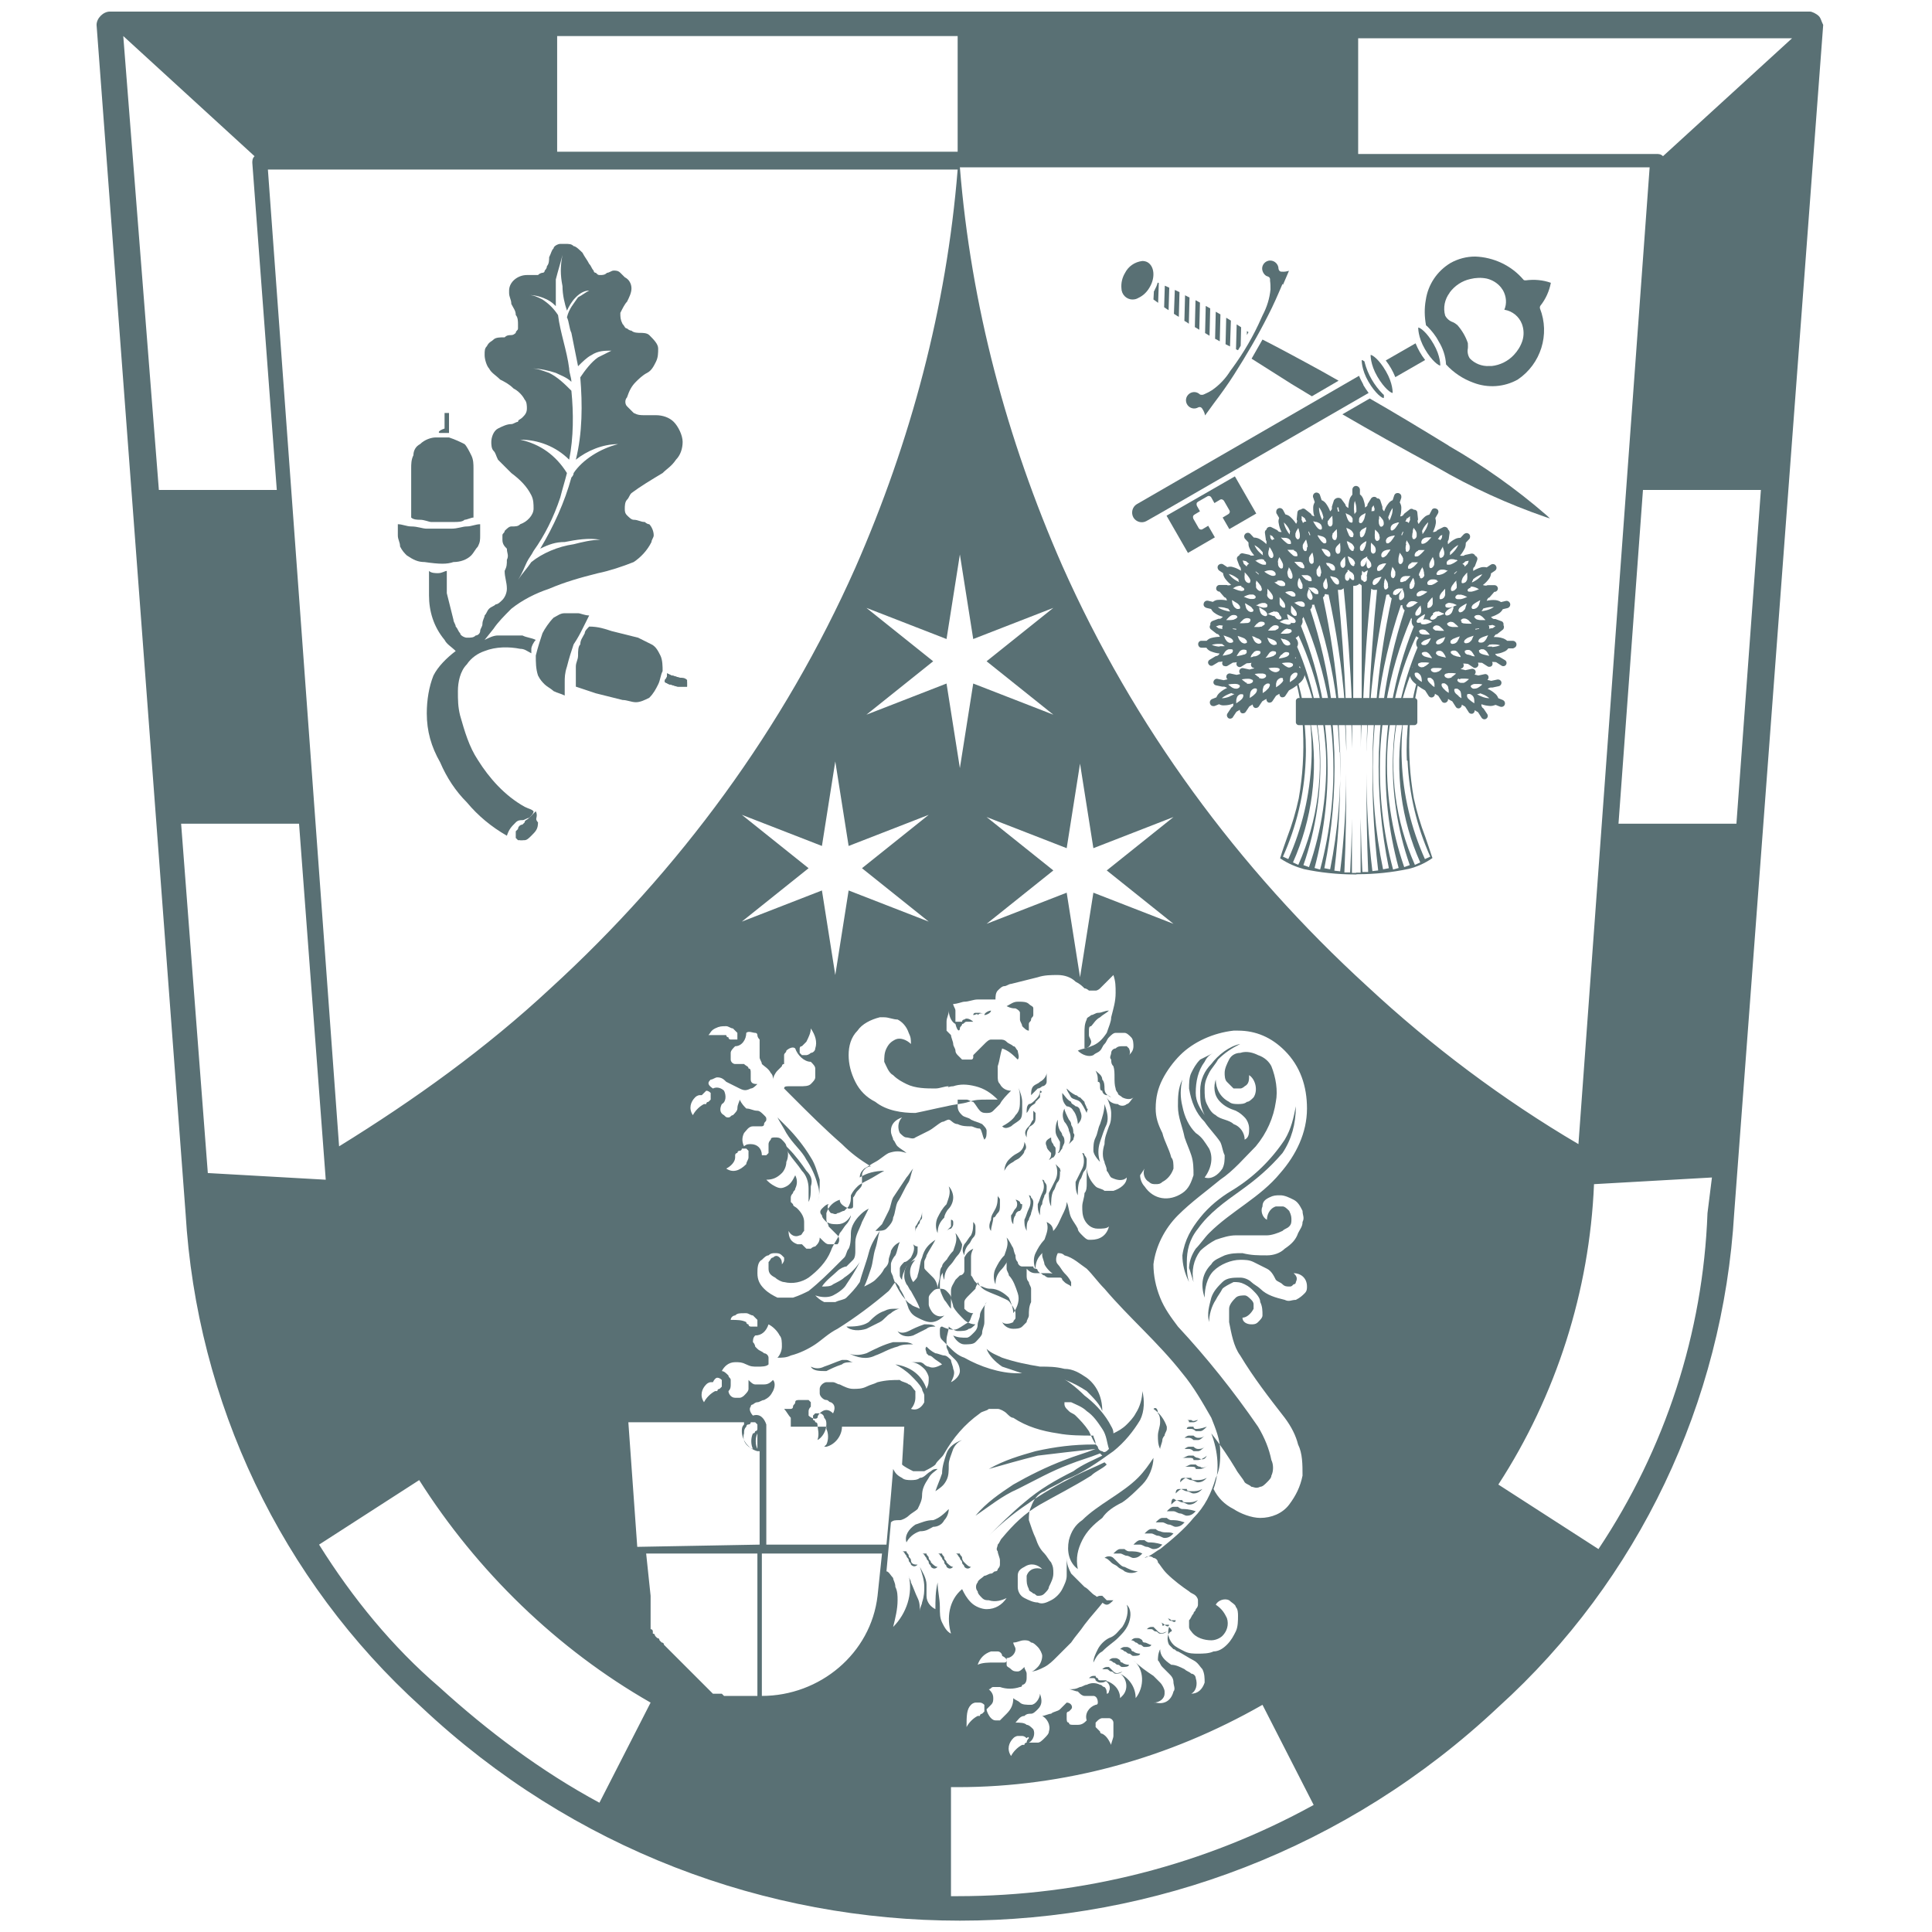 <?xml version="1.0" encoding="UTF-8" standalone="no"?><svg xmlns="http://www.w3.org/2000/svg" data-name="Ebene 1" height="192" id="Ebene_1" preserveAspectRatio="xMidYMid meet" version="1.1" viewBox="0 0 80.87 86.83" width="192">
  <defs>
    <style>
      .cls-1 {
        fill: #597074;
        stroke-width: 0px;
      }
    </style>
  </defs>
  <g data-name="Gruppe 114" id="Gruppe_114">
    <g data-name="Gruppe 94" id="Gruppe_94">
      <g data-name="Gruppe 93" id="Gruppe_93">
        <path class="cls-1" d="M60.28,34.19c.07,1.49.41,2.95,1.02,4.31l-.24.11c-.62-1.39-.98-2.88-1.04-4.4-.03-.63,0-1.25.07-1.87h0c-.02.09-.03.17-.05.26-.33,2.09-.05,4.23.81,6.16l-.24.11c-.88-1.98-1.17-4.17-.83-6.31.01-.07.03-.14.04-.22h-.04c-.08.48-.13.96-.15,1.45-.08,1.73.18,3.46.75,5.09l-.25.09c-.58-1.67-.84-3.43-.76-5.19.02-.48.07-.96.15-1.44h-.08c-.07.5-.11.99-.13,1.49-.08,1.75.11,3.49.57,5.18l-.25.07c-.46-1.71-.65-3.49-.58-5.26.02-.49.07-.99.13-1.48h-.09c-.05.49-.08.98-.1,1.47-.05,1.75.1,3.5.45,5.21l-.26.05c-.36-1.73-.51-3.5-.45-5.27.02-.49.05-.98.1-1.46h-.05c-.03.49-.06.99-.07,1.48-.04,1.77.04,3.54.25,5.3l-.26.03c-.18-1.46-.26-2.94-.27-4.41,0,1.48.02,2.97.08,4.45h-.26c-.04-.79-.06-1.6-.08-2.42v2.45h-.2v.07h.07c.77,0,1.54-.08,2.29-.24.37-.09.72-.25,1.03-.46l.04-.03-.02-.05c-.1-.31-.2-.6-.3-.89-.22-.57-.39-1.15-.52-1.75-.18-1.01-.24-2.04-.19-3.07,0-.16.02-.32.04-.48h-.09c-.07.62-.1,1.24-.07,1.86" data-name="Pfad 4123" id="Pfad_4123"/>
        <path class="cls-1" d="M58.44,33.67v.12c.01-.48.04-.97.07-1.45h-.03c-.02.45-.03.89-.04,1.34" data-name="Pfad 4124" id="Pfad_4124"/>
        <path class="cls-1" d="M57.53,33.78v-.12c0-.44-.02-.89-.04-1.34h-.03c.03.48.05.97.07,1.45" data-name="Pfad 4125" id="Pfad_4125"/>
        <path class="cls-1" d="M57.79,33.63v-1.3h-.04c.01.43.03.87.04,1.3" data-name="Pfad 4126" id="Pfad_4126"/>
        <path class="cls-1" d="M58.18,33.64c0-.44.02-.87.04-1.31h-.04v1.31Z" data-name="Pfad 4127" id="Pfad_4127"/>
        <path class="cls-1" d="M57.25,33.8c.05,1.77-.1,3.54-.45,5.27l-.26-.05c.35-1.71.5-3.46.45-5.21-.02-.49-.05-.98-.1-1.47h-.09c.07.49.11.99.13,1.48.08,1.77-.12,3.54-.58,5.26l-.25-.07c.45-1.69.65-3.43.57-5.18-.02-.5-.07-.99-.13-1.49h-.08c.07.48.12.96.15,1.44.08,1.76-.18,3.52-.76,5.19l-.25-.09c.57-1.63.82-3.36.75-5.09-.02-.49-.08-.97-.15-1.45h-.04c.01.07.03.14.04.22.34,2.14.05,4.33-.83,6.31l-.24-.11c.86-1.93,1.14-4.07.81-6.16-.01-.09-.03-.17-.05-.26h0c.07.62.1,1.25.07,1.87-.07,1.52-.42,3.02-1.04,4.4l-.24-.11c.61-1.36.96-2.82,1.02-4.31.03-.62,0-1.25-.07-1.86h-.09c.02.16.04.32.04.48.05,1.03-.01,2.05-.19,3.07-.13.6-.3,1.18-.52,1.75-.1.29-.21.58-.3.89l-.02.05.04.03c.32.21.67.36,1.03.46.75.16,1.52.24,2.29.24h.07v-.07h-.2v-2.44c-.01.81-.04,1.62-.08,2.42h-.26c.07-1.49.09-2.98.08-4.46,0,1.47-.09,2.95-.27,4.41l-.26-.03c.21-1.76.3-3.53.25-5.3-.01-.49-.04-.99-.07-1.48h-.05c.05.49.08.97.1,1.46" data-name="Pfad 4128" id="Pfad_4128"/>
        <path class="cls-1" d="M60.59,32.59h-5.2c-.07,0-.13-.06-.13-.13v-.96c0-.07.06-.13.13-.13h5.2c.07,0,.13.06.13.13v.96c0,.07-.06.13-.13.13" data-name="Pfad 4129" id="Pfad_4129"/>
        <path class="cls-1" d="M64.98,28.8h-.22c-.06-.05-.14-.1-.22-.12-.12-.04-.25-.05-.38-.05,0-.02.02-.03.03-.05.02-.03.04-.05.06-.07.02,0,.03,0,.05-.01.01,0,.02-.01.03-.02l.23-.18c.06-.05.07-.14.03-.21h0c.02-.07-.02-.15-.09-.17l-.27-.1s-.05,0-.08,0c-.03-.01-.06-.03-.08-.05-.01-.01-.03-.03-.04-.04.13-.04.26-.1.37-.17.07-.05.12-.11.16-.18l.21-.05s.04-.01.06-.03c.07-.05.09-.16.03-.23-.04-.05-.1-.08-.17-.06l-.21.05c-.07-.05-.16-.08-.25-.09-.13-.01-.26,0-.39.03,0-.02.01-.04.02-.05.01-.03.03-.05.05-.08.02,0,.03-.01.05-.02,0,0,.02-.01.02-.02l.19-.22s0,0,0-.01h.02c.08,0,.15-.07.15-.15,0-.08-.07-.15-.15-.15h-.29s-.05,0-.08.02c-.03,0-.06,0-.1-.01-.02,0-.04-.01-.05-.02.11-.08.2-.18.28-.29.05-.07.08-.15.08-.23l.18-.12s.03-.03.04-.04c.05-.07.03-.17-.04-.23-.06-.04-.13-.04-.19,0l-.18.12c-.09-.02-.18-.02-.26,0-.13.04-.24.09-.35.16,0-.02,0-.04,0-.06,0-.03,0-.06.02-.09.01-.01.03-.02.04-.04,0,0,.01-.02.02-.03l.1-.27c.03-.08-.01-.16-.09-.19h0c-.02-.07-.1-.11-.17-.1l-.28.06s-.05.02-.07.04c-.03,0-.06,0-.1,0-.02,0-.04,0-.06-.01.09-.1.16-.22.22-.34.03-.08.04-.16.04-.24l.15-.16s.03-.03.03-.05c.03-.08,0-.18-.09-.21-.06-.03-.13,0-.18.04l-.15.16c-.09,0-.18.02-.25.06-.12.06-.22.14-.31.23,0-.02-.01-.04-.01-.05,0-.03,0-.06,0-.09.02-.02.03-.05.04-.08l.04-.29c0-.06-.02-.12-.07-.15,0-.01,0-.02-.01-.04-.04-.07-.13-.1-.2-.07l-.26.13s-.04.03-.06.06c-.03.01-.06.02-.09.03-.02,0-.04,0-.06,0,.06-.12.11-.25.13-.39.01-.08,0-.16-.02-.24l.11-.19c.05-.08.03-.18-.05-.22s-.18-.03-.22.05c0,0,0,.01-.01.02l-.1.19c-.09.02-.17.06-.23.12-.1.09-.18.19-.25.3-.01-.02-.02-.03-.03-.05-.01-.03-.02-.06-.02-.09,0-.02.01-.03.02-.05,0-.01,0-.02,0-.03l-.03-.29c0-.08-.08-.14-.16-.13h0c-.05-.05-.14-.06-.19-.01l-.23.18s-.04.04-.05.07c-.03.02-.05.04-.08.05-.02,0-.04.01-.06.01.04-.13.05-.27.05-.4,0-.08-.03-.16-.07-.23l.07-.21s0-.04,0-.06c0-.09-.09-.16-.18-.15-.07,0-.12.05-.14.11l-.07.21c-.08.03-.15.09-.2.16-.08.1-.14.22-.18.34-.01-.01-.03-.03-.04-.04-.02-.03-.03-.05-.04-.08,0-.02,0-.03,0-.05,0-.01,0-.02,0-.03l-.09-.28c-.02-.07-.08-.11-.15-.1-.01-.02-.03-.04-.05-.05-.07-.04-.16-.02-.21.04l-.15.24s-.01.02-.02.03c0,.02,0,.03,0,.05-.02.03-.04.05-.06.07-.01.01-.03.02-.05.03,0-.13-.04-.26-.08-.38-.03-.08-.08-.16-.15-.21v-.22c-.01-.09-.09-.16-.18-.16-.09,0-.16.08-.16.17h0v.22c-.05.06-.1.13-.12.2-.04.13-.06.27-.06.4-.02,0-.03-.02-.05-.03-.03-.02-.05-.04-.07-.07,0-.03-.01-.05-.03-.08l-.17-.23c-.09-.07-.23-.06-.31.04,0,0-.01.02-.02.03l-.09.28s0,.06,0,.09c0,.03-.02.06-.04.08-.01.02-.02.03-.04.04-.04-.12-.11-.24-.18-.34-.05-.07-.12-.13-.2-.16l-.07-.21c-.02-.09-.1-.14-.19-.13-.09.02-.14.1-.13.19,0,.01,0,.02.01.03l.07.21c-.04.07-.07.15-.07.23,0,.14,0,.27.05.4-.02,0-.04,0-.05-.01-.03-.01-.06-.03-.08-.05,0-.03-.02-.05-.05-.07l-.23-.18c-.06-.05-.14-.04-.19.01h0c-.08,0-.15.05-.16.13l-.03.29s0,.02,0,.03c0,.02,0,.03.02.05,0,.03-.01.06-.02.09,0,.02-.02.03-.03.05-.07-.11-.15-.21-.25-.3-.06-.06-.14-.1-.23-.12l-.1-.19c-.04-.08-.14-.12-.22-.08-.07.03-.1.1-.09.18,0,.02,0,.04.02.06l.11.19c-.03.08-.04.16-.02.24.02.13.06.27.13.39-.02,0-.04,0-.06,0-.03,0-.06-.01-.09-.03-.01-.02-.03-.04-.06-.06l-.26-.13c-.07-.03-.16,0-.2.07,0,.01,0,.02-.01.04-.05.03-.08.09-.07.15l.04.29s0,.02,0,.03c0,.02.02.03.03.04,0,.03,0,.06,0,.09,0,.02,0,.04-.01.05-.09-.09-.2-.17-.31-.23-.08-.04-.17-.06-.25-.06l-.15-.16c-.06-.07-.16-.07-.23-.01-.05.05-.07.12-.04.18,0,.02.02.04.03.05l.15.16c0,.08,0,.16.04.24.05.13.13.24.22.34-.02,0-.04,0-.06.01-.03,0-.06,0-.1,0-.02-.02-.04-.03-.07-.04l-.28-.06c-.07-.02-.15.03-.17.1h0c-.08.03-.12.11-.09.19l.1.27s.03.05.05.07c.01.03.02.06.02.09,0,.02,0,.04,0,.06-.11-.07-.23-.13-.35-.16-.08-.03-.17-.03-.26,0l-.18-.12c-.07-.05-.17-.03-.23.04-.05.07-.03.17.04.23l.18.12c0,.08.04.16.08.23.08.11.17.21.28.29-.02,0-.03.02-.05.02-.03,0-.06.01-.1.01-.02-.02-.05-.02-.08-.02h-.29c-.08,0-.15.07-.15.15,0,.03,0,.06.02.08.03.04.07.07.12.07h.02s0,0,0,.01l.19.22s.02.02.02.02c.01.01.03.02.05.02.02.02.04.05.05.08,0,.02.01.04.02.05-.13-.03-.26-.04-.39-.03-.09,0-.17.03-.25.09l-.21-.05c-.09-.02-.18.03-.2.12-.02.06,0,.13.06.17.02.01.04.02.06.03l.21.05c.04.07.09.14.16.18.11.08.24.14.37.17-.01.01-.03.03-.04.04-.03.02-.05.04-.08.05-.03,0-.05,0-.08,0l-.27.1c-.07.03-.11.1-.09.17h0c-.05.07-.04.16.03.21l.23.18s.02.01.03.02c.02,0,.03.01.05.01.02.02.05.04.06.07.01.02.02.03.03.05-.13,0-.26.02-.38.05-.09.02-.16.07-.22.13h-.22c-.09-.01-.16.06-.16.15,0,.06.03.12.09.15.02,0,.04.01.06.01h.22c.05.08.12.13.19.16.13.05.26.09.4.1,0,.02-.02.03-.03.05-.02.02-.05.05-.08.06-.03,0-.05,0-.08.02l-.25.15c-.07.04-.1.13-.05.2.04.07.13.1.2.05,0,0,0,0,0,0l.25-.15h0c.06,0,.12-.01.18-.02-.04.07-.02.16.05.2,0,0,.01,0,.02,0,.05.02.1.02.14,0l.25-.15h0c.06,0,.12-.01.18-.02-.04.07-.02.16.05.2.05.03.11.03.15,0l.24-.15h0c.07,0,.14-.01.22-.02-.05.07-.03.16.04.21,0,0,.01,0,.02.01,0,0,.02,0,.03,0,0,.01.02.02.03.03-.07.01-.14.03-.21.05h0l-.28-.06c-.08-.02-.16.03-.18.11-.01.05,0,.11.05.15-.06.01-.11.03-.17.04h0l-.28-.06c-.08-.02-.16.03-.18.11-.01.06,0,.11.05.15-.06.01-.11.03-.17.04h0l-.28-.06c-.08-.02-.16.04-.18.12-.02.08.03.15.11.17l.28.06s.06,0,.08,0c.03,0,.06.02.09.03.02,0,.03.02.05.03-.12.05-.23.12-.33.21-.07.06-.12.13-.15.21l-.2.08c-.08.04-.12.13-.08.22.03.08.12.11.2.09l.2-.08c.07.04.15.06.24.05.14,0,.27-.03.4-.08,0,.02,0,.04,0,.06,0,.03-.02.06-.04.09-.03.01-.05.03-.06.05l-.16.24c-.05.07-.03.16.03.21.07.05.16.03.21-.03,0,0,0,0,0-.01l.16-.24h0c.05-.03.1-.06.15-.09,0,.08.05.16.13.16.06,0,.11-.02.14-.07l.16-.24h0c.05-.03.1-.06.15-.09,0,.08.05.15.13.16.05,0,.11-.02.14-.06l.16-.24h0c.06-.04.13-.08.19-.11-.01.08.04.16.12.17.06,0,.12-.02.15-.07l.16-.24h0c.05-.03.1-.06.15-.09,0,.08.05.16.13.16.06,0,.11-.02.14-.07l.16-.24s0,0,0,0c.13-.07.25-.14.36-.23.02.08.04.17.06.25l.03.15c.07.33.13.67.18,1.01v-.57h0c-.05-.3-.12-.6-.2-.9.02-.02.04-.04.07-.06.03-.02.05-.05.08-.08.06-.07.1-.15.12-.24v-.03c.16.42.3.85.41,1.29h.06c-.18-.87-.45-1.73-.8-2.55.01-.02.02-.05.03-.07,0-.02.01-.05.01-.08,0-.06-.02-.12-.05-.17-.02-.03-.04-.05-.06-.08.03-.02.06-.04.09-.06.01-.01.03-.03.04-.05.45.98.79,2,1.01,3.06h.1c-.21-1.19-.55-2.36-1-3.49.02-.02.03-.04.04-.07.01-.02.02-.05.03-.08.01-.06,0-.12-.01-.17.01-.01.02-.02.03-.04,0-.02.02-.03.02-.05.53,1.25.92,2.56,1.15,3.89h.12c-.18-1.43-.51-2.84-.96-4.22.02-.02.04-.04.05-.06.01-.02.03-.05.03-.08,0-.02,0-.05,0-.07.02,0,.05,0,.07,0,0,0,.02-.01.02-.02.49,1.44.84,2.93,1.03,4.45h.08c-.13-1.6-.37-3.19-.71-4.76.03-.02.05-.05.07-.08,0-.03,0-.06.04-.07.02,0,.04,0,.06.02.03,0,.05,0,.08,0,.35,1.62.6,3.26.73,4.91h.05c-.07-1.71-.19-3.42-.36-5.12.02,0,.04,0,.05,0,.02,0,.05,0,.07,0,.03,0,.05-.02.08-.03.02-.01.04-.03.06-.04.17,1.72.3,3.46.37,5.19h.06v-5.3s.02,0,.03,0c.03,0,.06,0,.09-.01.03,0,.05-.02.08-.03,0,0,.02,0,.02-.01.02-.01.04-.03.05-.05.02.02.04.03.06.04h0s.03.03.05.05v5.31h.06c.07-1.73.19-3.46.37-5.17.01,0,.02.01.03.02.02.01.05.02.07.03.03,0,.05,0,.08,0,.03,0,.05,0,.08,0h0c-.17,1.69-.29,3.41-.36,5.12h.05c.14-1.65.38-3.28.73-4.9.01,0,.03,0,.04,0,.02-.02.06-.02.08,0,.02.01.02.04.02.06.01.02.03.04.05.06.01.01.03.03.05.04-.34,1.56-.57,3.15-.7,4.74h.08c.19-1.51.54-2.99,1.03-4.43h0s.05,0,.07,0c0,.02,0,.05,0,.07.02.06.05.12.1.16h0c-.45,1.36-.77,2.77-.96,4.19h.12c.23-1.33.61-2.62,1.14-3.86,0,0,0,.01,0,.02,0,.01.02.03.03.04-.02.06-.02.12-.01.17.01.06.04.12.09.17-.45,1.12-.78,2.28-.99,3.46h.1c.21-1.05.55-2.06,1-3.03,0,0,.01.02.02.02.03.02.06.04.09.06-.02.02-.04.05-.06.08-.03.05-.05.11-.05.17,0,.07.02.13.06.18-.34.81-.61,1.66-.79,2.52h.06c.11-.42.24-.83.39-1.24,0,.04.02.07.04.11.02.04.04.07.07.11.03.03.05.06.09.09.03.02.06.05.08.07h0c-.08.29-.14.58-.19.87h0v.57c.05-.34.11-.68.18-1l.03-.15c.02-.08.03-.15.05-.23.11.08.22.15.33.21h0s.16.25.16.25c.05.07.14.09.21.04.05-.03.07-.08.07-.14.05.03.1.06.15.09h0s.16.25.16.25c.04.07.14.09.21.04.05-.03.08-.09.07-.15.06.04.12.08.19.11h0s.16.25.16.25c.04.07.14.09.2.04.05-.03.07-.09.07-.14.05.03.1.06.15.09h0s.16.25.16.25c.04.07.14.09.2.05.05-.03.07-.09.07-.14.05.03.1.06.15.09h0s.16.25.16.25c.05.07.14.09.21.04.07-.05.09-.14.04-.21h0l-.16-.24s-.04-.04-.06-.05c-.02-.03-.03-.06-.04-.09,0-.02,0-.04,0-.06.13.05.26.07.4.08.08,0,.16-.02.24-.05l.2.08s.04.01.06.01c.09,0,.16-.07.16-.16,0-.07-.04-.12-.1-.15l-.2-.08c-.03-.08-.08-.16-.15-.21-.1-.09-.21-.16-.33-.21.01-.01.03-.02.05-.03.03-.02.06-.03.09-.03.02,0,.03,0,.05,0,.01,0,.02,0,.03,0l.28-.06c.08-.02.13-.09.12-.18-.02-.08-.09-.13-.18-.12,0,0,0,0,0,0l-.28.06h0c-.06-.02-.11-.03-.17-.04.04-.04.06-.09.05-.15-.02-.08-.1-.13-.18-.11l-.28.06h0c-.06-.02-.11-.03-.17-.04.06-.05.07-.15.02-.21-.04-.04-.09-.06-.15-.05l-.28.06h0c-.07-.02-.14-.04-.21-.05.01,0,.02-.02.03-.03,0,0,.02,0,.02,0,.07-.03.11-.12.07-.2,0,0,0-.01-.01-.02.07,0,.14.01.22.02h0s.24.16.24.16c.04.03.1.03.14,0,.07-.03.11-.12.07-.2,0,0,0-.01,0-.02.06,0,.12.01.18.01h0s.25.16.25.16c.07.04.16.02.2-.04.03-.05.03-.11,0-.16.06,0,.12,0,.18.01h0s.25.16.25.16c.07.04.16.02.2-.05.04-.07.02-.16-.05-.2l-.25-.15s-.05-.02-.08-.02c-.03-.02-.05-.04-.08-.06-.01-.01-.02-.03-.03-.05.14-.01.27-.04.4-.1.08-.03.14-.08.19-.15h.22s.04-.02.06-.03c.08-.04.11-.14.07-.22-.03-.05-.08-.09-.15-.09M55.43,29.93s.03.07.04.1h0s-.04-.02-.06-.03c0-.02.02-.04.02-.07M57.89,25.35s0,.03,0,.04c0,0,0,.01,0,.02,0,.01-.02.02-.03.03,0,0-.02,0-.02,0h0s-.03,0-.05-.02c0,0-.01,0-.02-.01-.03-.02-.05-.05-.07-.09,0-.01-.01-.02-.02-.03-.02-.04-.04-.09-.05-.14-.02-.05-.03-.1-.04-.15l.04.02h.02s.05.03.07.04c.03.01.05.03.07.05.02.01.03.02.05.04.02.03.04.06.06.09.01.03.02.07.02.1M57.86,24.67s0,.03,0,.04c0,0,0,.01,0,.02,0,.01-.02.02-.03.03,0,0-.02,0-.03,0-.02,0-.03,0-.05-.02h0s-.05-.04-.07-.07c0,0-.01-.02-.02-.03-.02-.04-.04-.08-.05-.12,0-.02-.01-.04-.02-.05-.02-.05-.03-.1-.04-.15l.05.02h.02s.04.03.06.04c.02.01.05.03.07.04.02.01.04.03.06.05.02.03.04.06.06.09.01.03.02.07.01.1M57.84,24.05s0,.03,0,.04c0,0,0,.01,0,.02,0,.01-.02.02-.03.03,0,0-.02,0-.03,0-.01,0-.02,0-.03,0,0,0-.01,0-.02,0-.02-.01-.03-.02-.05-.04-.02-.02-.03-.04-.04-.06,0,0,0-.02-.01-.03-.02-.05-.04-.09-.06-.14-.02-.05-.03-.1-.04-.15l.04.02s.06.03.09.04c.02.01.04.02.06.04.02.01.04.03.06.05h0s.04.06.06.09c.01.03.02.07.01.1M57.54,23.09s.03.02.05.02c.06.02.11.06.16.1.02.03.04.06.06.09,0,0,0,.02,0,.02,0,.02,0,.05,0,.08,0,.01,0,.03,0,.04,0,0,0,.02-.01.02,0,.01-.01.02-.02.03,0,0-.02,0-.03,0h-.01v-.02s-.02.01-.02.01c0,0-.01,0-.02,0-.04-.03-.07-.06-.09-.1-.03-.05-.05-.11-.07-.17-.02-.05-.03-.1-.04-.15l.04.02M57.12,22.85l.02-.07.04.05h0c0,.06.02.11.03.16,0,0-.02,0-.02,0-.01,0-.03,0-.04,0,0-.05-.02-.09-.03-.14h0M56.94,23.96s.03-.04.04-.06c.03-.03.06-.06.09-.09l.03-.03c0,.05,0,.11.01.16,0,.06,0,.12,0,.18h0s-.02.07-.03.1c0,0,0,.02-.01.02,0,.01-.02.02-.04.03h0s-.02,0-.04,0c-.01,0-.03-.01-.04-.02-.01-.01-.03-.03-.04-.05-.01-.03-.02-.07-.02-.1,0-.03,0-.05.02-.08,0,0,0-.02,0-.03,0-.02.02-.03.03-.05M56.72,23.4c.03-.06.07-.11.11-.15l.04-.04.03-.03c0,.05,0,.11.01.16,0,.06,0,.12,0,.18,0,.05-.02.09-.05.12,0,0-.02.02-.03.02h0s0,0,0,0c-.01,0-.02,0-.04,0-.01,0-.03-.01-.04-.02-.01-.01-.03-.03-.04-.05,0-.02-.01-.04-.02-.05,0-.02,0-.03,0-.05,0-.04,0-.07.02-.1M56.59,24.2s.04.06.04.1c0,.01,0,.03,0,.04,0,0,0,.01,0,.02,0,.01,0,.03-.02.04,0,0-.02.01-.03.02-.01,0-.02,0-.03,0,0,0-.01,0-.02,0-.02,0-.04-.01-.05-.03-.02-.01-.04-.03-.06-.05,0,0-.01-.02-.02-.02-.03-.04-.06-.08-.09-.12-.03-.05-.06-.09-.08-.14h.05s.07.02.1.03c.02,0,.04.01.07.02.02,0,.05.02.07.03h0s.06.04.08.07M56.31,22.81c.07.1.13.21.16.33.01.04.02.08.03.11,0,.01-.02.03-.02.04-.01.03-.02.06-.03.09-.04-.07-.06-.14-.09-.21-.04-.12-.06-.24-.06-.36M56.08,23.45s.04,0,.05,0c.06,0,.12.03.18.06.03.02.06.04.08.07,0,0,0,.01.01.02.01.02.02.05.03.08,0,.01,0,.03,0,.04,0,0,0,.02,0,.03,0,.01,0,.02-.01.03,0,0-.02.02-.03.02h-.03s0,0,0,0c0,0-.02,0-.02,0-.04-.02-.08-.04-.11-.08-.04-.04-.08-.09-.11-.15-.03-.04-.06-.09-.08-.14h.05M55.98,24.86l.02-.03c.02.05.03.1.04.15,0,.04.02.08.02.13,0,.02,0,.04,0,.06,0,.03,0,.05,0,.08,0,.02,0,.04-.02.05,0,0,0,.01-.02.02,0,0-.01.01-.02.02,0,0-.02,0-.03,0-.01,0-.03,0-.04-.01-.02-.01-.03-.03-.04-.04-.02-.03-.03-.06-.04-.1,0-.04,0-.07,0-.11,0-.02,0-.03.02-.05,0-.02.02-.05.04-.07.01-.02.02-.04.04-.06l.03-.04M55.83,23.9v-.02l.02.02h0s.04.09.06.14c0,0-.01.01-.02.02h-.01c-.02-.05-.04-.1-.06-.15h0M55.52,23.34v-.15s.14.1.14.1h0c.02.05.05.1.07.15,0,0,0,0-.01,0-.06,0-.11.02-.14.07-.02-.06-.04-.11-.07-.16,0,0,0,0,0,0M55.76,24.6h0s0,.07-.01.1c0,0,0,.02,0,.03,0,.01-.02.02-.03.03h0s-.02.01-.03.01c-.01,0-.03,0-.04-.01-.02-.01-.03-.03-.04-.04-.02-.03-.03-.06-.04-.1,0-.03,0-.05,0-.08v-.03s0-.03.02-.05c0-.02.02-.04.03-.06.02-.03.04-.07.07-.11l.03-.04c.02.05.03.1.04.15.02.06.03.12.03.18M55.57,25.33s.05.05.06.09c0,.01,0,.03.01.04,0,0,0,.01,0,.02,0,.01,0,.03,0,.04,0,.01-.01.02-.03.02-.02,0-.03,0-.05,0h0s-.06-.02-.09-.03c-.01,0-.02,0-.03-.02-.03-.02-.07-.05-.1-.08-.01-.01-.03-.03-.04-.04-.04-.04-.07-.08-.11-.12h.14s.05,0,.08,0c.03,0,.05,0,.08.01.03.01.07.03.09.05M55.48,26.11c.03.05.06.11.08.17,0,.01,0,.02,0,.03,0,.03,0,.07,0,.1,0,0,0,0,0,.01,0,.01,0,.02-.02.03,0,0-.02.01-.03.02h0s-.03,0-.04,0c-.02,0-.04-.02-.05-.03-.03-.02-.05-.05-.06-.08-.01-.03-.02-.07-.02-.1,0-.01,0-.02,0-.03,0-.03,0-.06.01-.09,0-.02.01-.05.02-.08l.02-.05.02-.04s.05.09.08.14M53.44,28.65s.08.03.12.05c.02,0,.03.01.05.02.02.01.04.03.06.05.01.01.03.03.04.04,0,0,0,.02,0,.02,0,0,0,.02,0,.02,0,.01,0,.02,0,.03,0,.01-.02.02-.03.03-.02,0-.04.01-.06.02-.04,0-.07,0-.1-.02-.03-.01-.06-.03-.09-.06-.01-.01-.02-.02-.03-.04-.02-.02-.03-.04-.04-.07-.01-.02-.02-.04-.03-.06l-.02-.05-.02-.04c.05.01.1.03.15.05M53.24,27.51s-.07-.02-.1-.04c-.02-.02-.04-.03-.06-.06,0,0-.01-.01-.02-.02,0-.01-.02-.03-.03-.05,0-.02-.02-.04-.02-.07-.01-.04-.02-.08-.03-.12v-.04s.09.05.13.08c.05.03.11.06.15.1,0,0,0,0,0,0,.02.02.04.05.06.08.01,0,.02.02.03.03,0,.01,0,.03,0,.04h0s0,.03-.02.04c-.01,0-.02.02-.04.02-.02,0-.04,0-.06,0M53.78,29.83h-.05s0,.01,0,.01h-.01.07M53.76,28.15s-.02,0-.03.01c-.04,0-.08.01-.13.02h-.22l.03-.04h.01s.03-.05.05-.07c.02-.02.04-.04.06-.05.02-.02.04-.03.06-.05.03-.02.07-.03.1-.03.03,0,.07,0,.1.01.01,0,.03.01.04.02h.01s.02.03.02.05c0,.01,0,.02,0,.03,0,.02-.02.03-.03.04h0s-.06.04-.09.05M53.46,26.26s0-.08.02-.13v-.04s.08.08.11.12c.04.05.08.1.11.15,0,0,0,0,0,.01.01.03.02.06.03.09,0,0,0,.02,0,.03,0,.01,0,.03-.01.04h0s-.02.02-.03.03c-.01,0-.03,0-.04,0-.02,0-.04,0-.06-.02-.03-.02-.06-.04-.08-.07-.02-.02-.03-.05-.04-.07,0,0,0-.02,0-.02,0-.02,0-.04,0-.05,0-.02,0-.05,0-.07M53.45,25.71h0s0-.02,0-.02h.02s0,0,0,0c.04.03.08.06.12.1,0,0,0,.02,0,.03h-.01s-.08-.07-.12-.11M53.51,27.19h.02s.04-.03.06-.04c.02-.01.05-.02.08-.03.02,0,.05-.02.08-.02.04,0,.07,0,.11,0,.03,0,.07.03.09.05.01,0,.02.02.03.03,0,0,0,.01,0,.02,0,.01,0,.03,0,.04,0,.01,0,.02-.01.03-.01.01-.03.02-.04.03h0s-.06.01-.1.01h-.04s-.08-.02-.12-.03l-.05-.02c-.05-.02-.1-.04-.15-.06l.04-.02M53.98,26.7s0-.05,0-.08c0-.02,0-.05,0-.07s0-.03,0-.05v-.04s.08.08.11.12c.03.03.05.07.08.1,0,.02.02.03.03.05.01.02.02.05.03.08,0,.02,0,.04,0,.06,0,.02,0,.03-.01.05,0,.01-.02.02-.03.02-.01,0-.03,0-.04,0-.02,0-.04,0-.06-.02-.03-.02-.06-.04-.08-.07-.02-.03-.04-.06-.04-.1,0-.02,0-.03,0-.05M53.87,27.69s-.07-.02-.1-.04c-.03-.02-.06-.05-.08-.08,0-.01-.02-.03-.02-.04-.01-.02-.02-.05-.03-.08,0-.02-.01-.05-.02-.07v-.05s-.02-.03-.02-.04c.05.02.1.05.14.08.04.02.07.04.11.07.02.01.03.02.04.03.02.02.04.04.05.06.01.02.02.03.03.05,0,0,0,.02,0,.03,0,0,0,.02,0,.03,0,.01,0,.02-.02.03-.01,0-.02.02-.04.02-.02,0-.04,0-.06,0M53.95,29.53v-.02s.04-.05.05-.07c.02-.02.03-.05.05-.07.01-.02.03-.03.04-.05.03-.02.06-.04.09-.05.03-.01.07-.01.1,0,.01,0,.03,0,.04.01h.02s.02.03.03.04c0,0,0,.02,0,.03h0s0,.04-.02.06c0,0,0,0-.02.01-.03.03-.06.05-.09.07-.01,0-.02,0-.04.01-.05.02-.09.03-.14.04-.05.01-.1.02-.16.03l.02-.04M54.36,28.97s-.04.01-.06.02c-.04,0-.07,0-.1-.02-.03-.01-.06-.03-.09-.06,0,0-.01-.02-.02-.02-.02-.02-.04-.05-.05-.07-.01-.02-.02-.05-.03-.07l-.02-.05-.02-.04c.05.01.1.03.15.05.06.02.12.04.17.07.01,0,.02.01.03.02.03.02.05.04.07.07,0,0,0,0,0,.01,0,.01.01.02.01.04,0,.01,0,.02,0,.03h0s-.02.02-.03.03M54.36,28.33s-.02,0-.04,0c-.05,0-.1.01-.15.01h-.16l.03-.04h.01s.04-.05.05-.07c.02-.02.04-.04.07-.06.02-.01.03-.03.05-.04.03-.02.07-.03.1-.03.04,0,.07,0,.1.01.01,0,.03.01.04.02h.01s.02.03.02.05c0,0,0,.02,0,.03h0s-.02.04-.03.05c0,0-.01,0-.02.01-.03.02-.07.04-.1.05M54.51,27.85s-.07-.02-.1-.04c-.03-.02-.06-.05-.08-.08,0,0-.01-.02-.02-.03h0s-.02-.01-.02-.01c-.05,0-.09-.02-.14-.04-.05-.02-.1-.04-.15-.06l.04-.02h.02s.05-.03.07-.04c.02-.01.05-.02.08-.03h.04s0-.03,0-.04l.05.03s.06,0,.09,0c.03,0,.07.03.09.05.01,0,.02.02.03.03,0,0,0,.01,0,.02,0,0,0,.02,0,.03h.02s.02.03.02.04c.02.02.04.05.06.08,0,0,0,0,0,.01,0,.01,0,.02,0,.04,0,.01,0,.02-.02.03h0s-.02.02-.04.02c-.02,0-.04,0-.06,0M54.57,27.23s-.04-.06-.04-.1c0-.01,0-.02,0-.03,0-.03,0-.06,0-.09,0-.02,0-.05,0-.08s0-.03,0-.05v-.04s.08.08.11.12c.04.05.08.1.11.15,0,.01,0,.02.01.03.01.03.02.06.02.1h0s0,.04,0,.05c0,0-.01.02-.03.02h0s-.03,0-.04,0c-.02,0-.04,0-.06-.02-.03-.02-.06-.04-.08-.07M54.75,26.62h.05s.02-.02.02-.02c.03,0,.05-.01.08-.02.03,0,.06-.01.08-.01.02,0,.04,0,.06,0,.04,0,.07.01.1.03.03.02.06.04.08.07,0,.01.02.02.02.04,0,0,0,.01,0,.02,0,.01,0,.03,0,.04,0,0,0,.01-.01.02,0,0,0,0,0,0-.01.01-.03.02-.05.02,0,0-.01,0-.02,0-.04,0-.08,0-.11-.02-.01,0-.02,0-.03-.02-.04-.02-.09-.04-.13-.07-.05-.03-.09-.06-.13-.09M54.88,25.78s0-.03,0-.05c0-.03,0-.05.02-.08,0-.02.01-.04.02-.07l.02-.05v-.04s.07.09.09.14c.02.04.04.08.05.12,0,.02.01.03.02.05,0,.02.01.05.01.08,0,.02,0,.04,0,.06,0,.02-.02.03-.02.05,0,0-.02.01-.03.02-.01,0-.03,0-.04,0-.02,0-.04-.02-.05-.03-.03-.02-.05-.05-.06-.08-.01-.03-.02-.07-.02-.1M55.24,23.98c.02-.06.04-.12.08-.17l.03-.05.02-.03c.02.05.03.1.04.15.02.06.03.12.03.18,0,.05,0,.09-.02.13,0,.01-.02.02-.03.03h0s-.02.02-.03.02c-.01,0-.03,0-.04-.01-.02-.01-.03-.03-.04-.04-.01-.02-.02-.03-.03-.05,0-.02-.01-.03-.01-.05,0-.04,0-.07,0-.11M55.17,24.74h0s.07.03.09.05c.03.02.05.05.06.09,0,.01,0,.03.01.04,0,0,0,.01,0,.02,0,.01,0,.03,0,.04,0,.01-.01.02-.03.02-.01,0-.02,0-.03,0,0,0-.01,0-.02,0-.02,0-.04,0-.06-.01-.02,0-.05-.02-.07-.04,0,0-.02-.01-.02-.02-.04-.03-.08-.07-.11-.1-.04-.04-.08-.08-.11-.12h.15s.05,0,.07,0c.03,0,.05,0,.08.01M54.95,23.78s.04.07.05.1c0,.01,0,.03-.01.04,0,.03-.01.07-.01.1-.05-.06-.09-.12-.13-.19-.06-.11-.11-.22-.13-.35.09.08.17.18.23.29M54.63,24.17h.06c.06,0,.13,0,.19.02.03.01.07.03.09.05,0,0,.01.01.02.02.02.02.03.04.04.07,0,.01,0,.03.01.04v.03s0,.02,0,.03c0,.01-.01.02-.03.02h-.03s0,0,0,0c0,0-.01,0-.02,0-.05,0-.09-.02-.12-.05-.05-.04-.1-.08-.14-.12-.04-.04-.08-.08-.11-.12h.05M54.45,25.27s0-.05.01-.07c0-.04.02-.08.04-.12l.02-.04s.05.09.08.14c.03.05.06.11.08.17h0s.01.07,0,.11c0,0,0,.02,0,.03,0,.01-.01.03-.02.04h0s-.02.02-.03.02c-.01,0-.03,0-.04,0-.02,0-.04-.02-.05-.03-.03-.02-.05-.05-.06-.08-.01-.02-.02-.05-.02-.08,0,0,0-.02,0-.03,0-.02,0-.04,0-.05M54.42,26.1s.05-.01.08-.01c.03,0,.05,0,.08,0,.04,0,.07.01.1.03.03.02.06.04.08.07,0,.01.02.02.02.04,0,0,0,.01,0,.02,0,.01,0,.03,0,.04,0,.01,0,.02-.02.03-.01.01-.03.02-.05.02h0s-.07,0-.1,0c-.01,0-.02,0-.03,0-.04-.01-.08-.03-.11-.05l-.05-.03s-.09-.06-.13-.09h.05s.02-.02.02-.02c.02,0,.05-.01.07-.02M54.2,24.09h0s.07.1.1.14c-.04,0-.08.02-.11.05-.02-.03-.04-.06-.07-.09h0s-.02-.15-.02-.15l.09.05ZM54.05,24.68l.02-.06v-.04s.07.09.09.14c.03.05.06.11.08.17.01.04.02.09,0,.13,0,.01,0,.02-.02.03h0s-.02.03-.03.03c-.01,0-.03,0-.04,0-.02,0-.04-.02-.05-.03-.01-.01-.03-.03-.04-.04,0-.01-.02-.03-.02-.04-.01-.03-.02-.07-.02-.1,0-.06.01-.13.04-.19M54.07,25.63s.05,0,.08,0h0s.07.01.1.03c.03.02.06.04.08.07,0,.01.02.03.02.04,0,0,0,.01,0,.02,0,.01,0,.03,0,.04,0,.01,0,.02-.02.03-.02,0-.03.01-.05.02-.02,0-.04,0-.06,0-.03,0-.05,0-.08-.02,0,0-.02,0-.03-.01-.05-.02-.09-.04-.14-.07-.05-.03-.09-.06-.13-.09l.05-.02s.06-.02.09-.03c.02,0,.04,0,.07-.01M53.84,25.2s.04.03.06.05c0,.01.02.02.02.04,0,0,0,.02,0,.03,0,.01,0,.02,0,.03,0,.01,0,.02-.02.03,0,0,0,0-.01,0h-.02s0,0,0,0c0,0-.01,0-.02,0-.05,0-.09,0-.13-.02-.06-.02-.11-.05-.16-.08-.05-.03-.09-.06-.13-.09h.05s.05-.03.05-.03c.06-.02.12-.03.19-.03.04,0,.07.01.1.03,0,0,.01,0,.02.01M53.69,24.73s.05.06.08.09v.04s0,.07.01.1c-.06-.05-.12-.1-.17-.15-.09-.09-.16-.19-.21-.31.11.06.21.13.29.23M53.22,26.72s.07,0,.11,0c.03,0,.07.03.09.05.01,0,.02.02.03.03,0,0,0,0,0,.01,0,.01,0,.03,0,.04,0,.01,0,.02-.01.03,0,0-.02.01-.03.02,0,0-.01,0-.02.01-.02,0-.04.01-.06.01-.03,0-.05,0-.08,0,0,0-.02,0-.03,0-.05-.01-.1-.02-.15-.04-.05-.02-.1-.04-.15-.06l.04-.02s.06-.03.09-.04c.02,0,.04-.02.06-.02.02,0,.05-.02.07-.02h0M53.21,26.12s0,.03,0,.04h0s-.02.03-.03.04c-.01,0-.03,0-.04,0-.02,0-.04,0-.06-.02-.02,0-.03-.02-.05-.03-.01-.01-.02-.02-.03-.04-.02-.03-.04-.06-.04-.1-.01-.06-.01-.13,0-.19,0-.02,0-.04,0-.06s0-.03,0-.04c.04.04.07.08.11.12.04.05.08.1.11.15.02.04.04.08.04.13M53.03,25.23h0s.09.08.13.11c0,0,0,0-.01,0-.05.02-.09.07-.1.12-.04-.04-.09-.08-.13-.12h0s-.05-.15-.05-.15l.15.03ZM52.81,26.38s.02,0,.02,0c.02,0,.05.02.07.04.01,0,.02.02.03.03,0,0,0,.02.01.02,0,.01,0,.02,0,.03,0,.01,0,.02-.01.03,0,0,0,0,0,0h-.02,0s-.01.02-.02.02c-.04.01-.09.02-.13,0-.06,0-.12-.03-.18-.05-.05-.02-.1-.04-.15-.06l.04-.02s.03-.02.05-.03c.05-.03.12-.05.18-.06.04,0,.07,0,.11,0M52.76,27.32s0,.02-.02.03c-.01,0-.02.02-.04.02-.02,0-.04,0-.06,0-.02,0-.04,0-.05-.02-.02,0-.03-.01-.04-.02-.03-.02-.06-.05-.08-.08-.03-.05-.06-.11-.07-.18,0-.02,0-.04-.01-.06v-.04s.09.05.13.08c.05.03.11.06.15.1.03.03.06.07.08.11,0,.01,0,.03,0,.04h0M52.26,25.8c.12.03.23.09.33.16.03.02.06.05.09.07,0,.01,0,.03,0,.04,0,.03.02.06.03.09-.07-.03-.13-.07-.2-.11-.1-.07-.19-.15-.27-.26M51.75,27.29c.12-.01.25,0,.37.04.04.01.08.02.11.03,0,.01.01.03.02.04.02.03.04.05.06.08-.08,0-.15-.02-.22-.04-.12-.03-.24-.08-.34-.15M51.67,28.15l.15-.05h0c.06,0,.11.01.17.02,0,0,0,0-.01,0-.03.04-.04.1-.02.15-.06-.01-.12-.02-.17-.03h0s-.12-.09-.12-.09ZM51.84,29.06c-.12,0-.25-.03-.36-.08.12-.03.24-.05.37-.04.04,0,.08,0,.11.01,0,.01.02.02.03.03.02.02.05.04.08.06-.08,0-.15.01-.23,0M52.43,29.27h-.02s.01.02.01.02c0,0,0,.01,0,.02-.03.03-.07.06-.11.08-.06.02-.12.04-.18.05-.05.01-.1.02-.16.03l.02-.04s.02-.03.03-.05c.03-.06.07-.11.12-.15.03-.02.06-.04.1-.05,0,0,.02,0,.03,0,.03,0,.05,0,.08,0,.01,0,.03,0,.04.01h.02s.02.03.02.04c0,.01,0,.02,0,.03,0,0,0,0,0,.01M52.45,28.84s-.02.02-.03.03c-.02,0-.04.01-.06.02-.02,0-.04,0-.06,0-.02,0-.03,0-.05-.01-.03-.01-.06-.03-.09-.06-.04-.05-.08-.1-.1-.16,0-.02-.02-.04-.03-.06l-.02-.04c.05.01.1.03.15.05.06.02.12.04.17.07.04.02.07.05.1.09,0,.01,0,.02.01.04h0s0,.04,0,.05M52.58,28.3c-.05-.01-.11-.02-.16-.03,0,0,0,0,0,0h-.01s.02-.02.02-.02h0s.1,0,.15.01c0,0,0,.02,0,.03h0M52.47,27.85c-.06.01-.12.02-.18.02h-.16l.03-.04s.03-.03.04-.04c.04-.05.09-.09.14-.12.03-.02.07-.03.1-.03,0,0,.02,0,.03,0,.03,0,.05,0,.08.01.01,0,.03.01.04.02l.02.02s.01.02.02.03c0,.01,0,.02,0,.03,0,0,0,0,0,0h-.02s0,.01,0,.01c0,0,0,.01-.01.02-.04.03-.08.05-.12.06M53.05,29.32s0,.01,0,.02c-.01.02-.03.03-.04.04-.02.02-.04.03-.07.04,0,0-.02,0-.03,0-.05.02-.1.03-.15.04-.05.01-.1.02-.16.03l.02-.04s.03-.06.05-.08c.01-.02.03-.04.04-.06.01-.02.03-.04.05-.06h0s.06-.04.1-.05c.03,0,.07-.01.1,0,.01,0,.03,0,.04.01h.02s.02.02.03.04c0,.01,0,.02,0,.03,0,.01,0,.02-.01.03M53.07,28.87s-.02.02-.03.03c-.02,0-.04.01-.06.02-.04,0-.07,0-.1-.02-.03-.01-.05-.02-.07-.04,0,0-.01-.01-.02-.02-.01-.01-.02-.03-.04-.04-.01-.02-.03-.04-.04-.06-.02-.03-.04-.08-.05-.12l-.02-.04c.05.01.1.03.15.05.06.02.12.04.17.07h0s.05.04.07.07c0,0,.01.01.02.02,0,.01.01.03.01.04h0s0,.03,0,.04M53.2,27.95s-.03.02-.05.03c-.02.01-.05.02-.07.02,0,0-.02,0-.03,0-.05,0-.1.01-.15.01h-.16l.03-.04s.04-.05.07-.07c.02-.02.03-.03.05-.05.02-.02.04-.03.06-.04h0s.07-.03.1-.03c.03,0,.07,0,.1.01.01,0,.03.01.04.02h.01s.02.03.02.05c0,.01,0,.02,0,.03,0,0-.01.02-.02.03,0,0,0,.01-.01.02M53.22,29.54l.02-.04h0s.02-.06.04-.08c.01-.02.03-.04.05-.06.02-.02.03-.04.05-.06.03-.02.06-.04.1-.05.03,0,.07-.01.1,0,.01,0,.03,0,.04.01h.02s.02.03.03.04c0,.01,0,.02,0,.03,0,.02,0,.03-.02.05h0s-.05.05-.08.06c0,0-.02.01-.03.02-.04.02-.08.03-.12.04h-.06c-.05.03-.1.04-.16.04M52.4,30.74c.06,0,.12-.01.18,0,.05,0,.09.02.13.04.01,0,.02.02.03.03h0s0,.03,0,.04c0,.01,0,.03-.02.04-.01.02-.03.03-.05.04-.02,0-.03.02-.05.02-.02,0-.03,0-.05,0-.04,0-.07,0-.11-.02-.06-.02-.11-.06-.16-.1l-.05-.04-.03-.03c.05,0,.11-.02.16-.02M52.29,31.3c-.11.05-.24.08-.36.08.09-.08.2-.14.32-.19.04-.02.08-.03.11-.04.01,0,.03.01.04.02.03.01.06.02.1.02-.06.04-.13.07-.2.1M52.85,31.4s-.09.09-.14.12c-.04.03-.09.06-.13.09,0-.02,0-.03,0-.05s0-.04,0-.06c0-.06.02-.13.04-.18.02-.03.04-.06.07-.08,0,0,.01-.01.02-.01.02-.02.05-.03.07-.03.01,0,.03,0,.04,0h.03s.02,0,.03.01c0,0,.02.02.02.03h0s-.01.03-.01.03h.01s0,.02,0,.02c-.01.04-.03.08-.06.12M53.07,30.7s-.03-.01-.05-.02c-.02-.01-.04-.02-.06-.04-.03-.02-.06-.05-.1-.08l-.03-.03c.05,0,.11-.02.16-.02.06,0,.12-.01.18,0h.01s.06.01.09.03c0,0,.02,0,.03.01.01,0,.02.02.03.03h0s0,.03,0,.04c0,.01,0,.03-.02.04-.01.02-.03.03-.05.04-.03.02-.07.03-.1.03-.03,0-.05,0-.08,0,0,0-.02,0-.03,0M53.49,31.1s-.03.04-.04.06c0,0-.01.01-.02.02-.04.04-.07.07-.11.1-.04.03-.09.06-.13.09,0-.02,0-.03,0-.05,0-.04,0-.07.01-.1,0-.02,0-.05.01-.07,0-.02.01-.05.02-.07h0s.04-.07.07-.09c.03-.02.06-.04.09-.05.01,0,.03,0,.04,0h.02s.03,0,.04.01c0,0,.02.02.02.03,0,.01,0,.02,0,.03,0,0,0,.01,0,.02,0,.02-.01.04-.02.06M53.61,30.44s-.05-.03-.07-.04c-.02-.01-.04-.03-.06-.05l-.04-.03-.03-.03c.05,0,.11-.02.16-.02.04,0,.09,0,.13,0h.06s.05,0,.08.02c.02,0,.04.01.05.02.01.01.02.03.03.04,0,.01,0,.02,0,.04,0,.01,0,.03-.02.04-.01.02-.03.03-.05.04-.03.02-.07.03-.1.03-.04,0-.07,0-.11-.02-.02,0-.03-.01-.05-.02M54.09,30.81s-.02.06-.04.09c0,.01-.01.02-.02.03-.03.03-.06.06-.09.09l-.04.04s-.09.06-.13.09c0-.02,0-.03,0-.05s0-.01,0-.02c0-.02,0-.05,0-.07,0-.03,0-.05.02-.08,0-.03.01-.05.02-.08.02-.03.04-.06.07-.08.03-.02.06-.04.09-.05.01,0,.03,0,.04,0h.02s.03,0,.04.01c0,0,.02.02.02.03,0,.02,0,.03,0,.05h0M54.24,30.19s-.05-.03-.08-.04c-.02-.01-.04-.03-.06-.05l-.04-.04-.03-.03c.05,0,.1-.02.16-.02.06,0,.12-.01.18,0,.01,0,.02,0,.03,0,.03,0,.07.02.1.03,0,0,0,0,0,0,.01,0,.02.02.03.03,0,.01,0,.02,0,.03h0s0,.03-.02.04c-.01.02-.03.03-.05.04-.03.02-.07.03-.1.03-.04,0-.07,0-.11-.02,0,0-.02,0-.03-.01M54.91,28.27s.06,0,.09.01h0s.03.01.04.02h.01s.02.03.02.05c0,.01,0,.02,0,.03,0,.02-.02.03-.03.04-.01.01-.03.02-.05.03-.02.01-.05.02-.07.02-.03,0-.07.01-.1.01h-.24l.03-.04s.07-.08.11-.11c.02-.02.04-.04.07-.05.03-.02.07-.03.1-.03M54.72,28.72c.06.02.12.04.17.07.04.02.07.05.1.09,0,.01.01.03.02.05,0,.01,0,.02,0,.03,0,.01-.02.02-.03.03-.02,0-.04.01-.06.02-.01,0-.03,0-.04,0h-.01s-.03,0-.05-.01c-.03-.01-.06-.03-.09-.06-.01-.01-.02-.02-.03-.03-.04-.06-.07-.12-.1-.18l-.02-.04c.05.01.1.03.15.05M54.63,29.42s.04-.04.06-.06c.03-.02.06-.04.09-.05.03,0,.06-.01.09,0h0s.03,0,.04.01h.02s.02.03.03.04c0,.01,0,.02,0,.03,0,.02,0,.03-.02.05,0,.01-.02.02-.03.03,0,0-.01.01-.02.02-.02.01-.04.02-.06.03-.06.02-.12.04-.18.05-.05.01-.1.02-.16.03l.02-.04s.05-.09.09-.13M54.7,30.57s-.03.07-.06.1c0,0-.02.02-.03.03-.03.03-.07.07-.11.1-.04.03-.09.06-.13.09,0-.02,0-.03,0-.05s0-.01,0-.02c0-.03,0-.05,0-.08,0-.03.01-.06.02-.08,0-.02.01-.04.02-.06.02-.03.04-.06.07-.08.03-.02.06-.04.09-.05.01,0,.03,0,.04,0h.02s.03,0,.04.01c0,0,.01.01.01.02,0,0,0,0,0,0,0,.02,0,.03,0,.05,0,0,0,.01,0,.02M54.82,29.95c-.06-.03-.11-.08-.16-.12l-.03-.03c.05,0,.11-.02.16-.02.06,0,.12-.01.18,0,.02,0,.04,0,.06.01.02,0,.05.02.07.03.01,0,.03.02.03.04,0,.01,0,.02,0,.03,0,.01,0,.03-.02.04-.01.02-.03.03-.05.04-.01,0-.02.01-.04.02-.02,0-.04.01-.06.01-.02,0-.04,0-.06-.01-.01,0-.03-.01-.04-.02M55.24,29.53l.03.07s-.04-.02-.05-.03c0-.01.02-.03.02-.04M55.21,30.23h0s.03,0,.04,0h.02s.03,0,.04.01c0,0,.02.02.02.03,0,.02,0,.03,0,.05-.01.04-.03.08-.06.12,0,0-.02.02-.03.03-.02.02-.05.05-.08.07l-.04.03s-.09.06-.13.09c0-.02,0-.03,0-.05,0-.05.01-.11.02-.16,0-.03.01-.06.03-.08.02-.03.04-.06.07-.08.02-.02.05-.04.08-.05M55.23,27.98s-.02.02-.04.02c-.02,0-.04,0-.06,0-.01,0-.03,0-.04,0-.02,0-.03-.01-.05-.02,0,0,0,.01,0,.02,0,.01,0,.02-.01.03-.01.01-.03.02-.04.03-.04.01-.09.02-.13,0-.06-.01-.12-.03-.18-.05-.05-.02-.1-.04-.15-.06l.04-.02s.09-.05.14-.07c.03-.01.05-.02.08-.02.04,0,.07,0,.11,0,.01,0,.02.01.04.02,0,0,0-.01-.01-.02-.03-.06-.05-.13-.06-.2,0-.01,0-.03,0-.04.05.02.1.05.14.08.02.01.04.03.07.04.03.02.06.04.09.06.03.03.06.07.08.11,0,.02,0,.03,0,.05,0,.01,0,.02-.02.03M55.29,27.66s-.02.02-.03.02c-.01,0-.03,0-.04,0-.02,0-.04,0-.06-.02-.01,0-.02-.01-.03-.02-.02-.01-.03-.03-.05-.05-.02-.03-.04-.06-.04-.1,0-.01,0-.03,0-.04,0-.07,0-.14.01-.2v-.04s.08.08.11.12c.02.03.05.06.07.09.01.02.03.04.04.06.01.03.02.05.03.08,0,.02,0,.03,0,.05,0,.02,0,.03-.01.05M55.65,27.25s-.03.02-.05.02c-.04,0-.09,0-.13-.02-.04-.01-.07-.03-.1-.05l-.06-.03s-.09-.06-.13-.09h.05c.05-.03.1-.04.15-.05.03,0,.06,0,.09,0,.01,0,.03,0,.04,0,.02,0,.04.01.06.02.03.01.05.04.07.06h0s.02.03.02.05c0,0,0,.01,0,.02,0,.01,0,.03,0,.04,0,.01,0,.02-.02.03M55.73,26.07s-.07-.06-.11-.1c-.04-.04-.07-.08-.11-.12h.15s.06,0,.09,0c.02,0,.04,0,.06.01.03.01.07.03.09.05.03.02.05.05.06.09,0,.01,0,.03.01.04,0,0,0,.01,0,.02,0,.01,0,.03,0,.04,0,0-.01.01-.02.02,0,0,0,0,0,0-.02,0-.03,0-.05,0,0,0-.01,0-.02,0-.04,0-.07-.02-.1-.04,0,0-.02-.02-.03-.02M56,26.89s-.01.03-.02.05c0,0-.02.01-.03.02-.01,0-.03,0-.04,0-.02,0-.04-.02-.05-.03-.01,0-.02-.02-.03-.03-.01-.02-.03-.03-.04-.05-.01-.03-.02-.06-.02-.09v-.02s0-.03,0-.04c.01-.07.03-.13.06-.2l.02-.04s.05.09.08.14v.03s.03.04.04.06c.01.02.02.05.03.08.01.04.02.09,0,.13M56.27,26.68s-.01.02-.03.02c-.02,0-.03,0-.05,0-.05,0-.09-.02-.12-.05-.03-.02-.06-.05-.09-.07-.02-.02-.03-.03-.05-.05-.04-.04-.07-.08-.11-.12h.05c.05,0,.11,0,.16,0,.03,0,.06,0,.08.02.03.01.07.03.09.05.02.02.04.05.06.08,0,0,0,0,0,0,0,.01,0,.03.01.04,0,0,0,.01,0,.02,0,.01,0,.03,0,.04M56.38,25.79s0,.07-.02.1c0,0,0,0,0,0,0,.01-.01.02-.02.03,0,0-.02,0-.03,0h0s-.03,0-.04-.01c-.02-.01-.03-.03-.04-.04-.02-.03-.03-.06-.04-.1,0-.04,0-.07,0-.11,0-.01,0-.02,0-.03,0-.03.02-.05.04-.08.01-.02.03-.04.04-.07l.03-.04.03-.04c.02.05.03.1.04.15.02.06.03.12.03.18v.03M56.4,24.67h.05s.02,0,.02,0c.02,0,.05,0,.07.01.03,0,.05.01.08.02.02,0,.05.02.07.03.03.02.06.04.08.07.02.03.04.06.04.1,0,.01,0,.03,0,.04,0,0,0,.01,0,.02,0,.01,0,.03-.02.04,0,0-.02.01-.03.02-.02,0-.03,0-.05,0h0s-.06-.03-.08-.05c0,0-.02-.01-.03-.02-.03-.03-.05-.06-.08-.1-.01-.02-.02-.03-.03-.05-.03-.04-.06-.09-.08-.14M56.67,26.44s-.02.03-.03.04c0,0-.02,0-.03,0-.01,0-.03,0-.04-.01-.02-.01-.03-.03-.04-.04,0-.01-.01-.02-.02-.03,0-.02-.02-.04-.02-.06,0-.02,0-.04,0-.06,0-.02,0-.03,0-.05,0-.01,0-.03.01-.04.03-.06.06-.12.1-.18l.02-.04c.02.05.03.1.04.15,0,.02,0,.04.01.06,0,.04.02.08.02.13,0,.05,0,.09-.02.13M56.69,25.44s-.06-.09-.08-.14h.05s.02,0,.02,0c.03,0,.05,0,.08.01.03,0,.05.02.08.03.02,0,.04.01.06.02.03.02.06.04.08.07.02.03.04.06.04.1,0,.01,0,.03,0,.04,0,0,0,.01,0,.02,0,.01,0,.03-.02.04,0,0-.01.01-.02.01,0,0,0,0,0,0-.02,0-.03,0-.05,0,0,0-.01,0-.02,0-.04-.01-.07-.04-.09-.06,0,0-.02-.02-.02-.03-.03-.04-.06-.08-.09-.12M57.2,26.21s0,.03-.02.04c0,0-.02.02-.03.02-.02,0-.03,0-.05,0-.04-.02-.08-.04-.11-.08-.03-.03-.06-.07-.08-.1,0-.02-.02-.03-.03-.05-.03-.04-.06-.09-.08-.14h.05c.05.02.1.03.15.04.03,0,.05.02.08.03.02.01.03.02.05.04.01.01.02.02.03.03.02.03.03.05.04.09h0s0,.04,0,.05c0,0,0,.01,0,.02M57.22,24.85s-.01.01-.02.02c0,0-.01.01-.02.02-.01,0-.02,0-.04,0-.01,0-.03-.01-.04-.02-.01-.01-.03-.03-.04-.05-.01-.03-.02-.07-.02-.1,0-.04,0-.07.02-.1,0-.02.02-.03.02-.04.01-.02.03-.04.05-.06.02-.02.03-.03.05-.05l.04-.04.03-.03c0,.05,0,.11.01.16,0,.04,0,.09,0,.13,0,.02,0,.04,0,.06,0,.03-.01.05-.02.08,0,.02-.02.03-.03.05M57.42,25.5s-.02.02-.03.02c-.01,0-.02,0-.03,0h0s-.03-.01-.04-.02c-.01-.01-.03-.03-.04-.05-.01-.03-.02-.07-.02-.1,0-.04,0-.07.02-.1,0,0,.01-.02.02-.03.01-.03.03-.05.05-.07.02-.02.03-.04.05-.06l.04-.04.03-.03c0,.05,0,.1.01.16,0,.06,0,.12,0,.18,0,.01,0,.02,0,.03,0,.03-.02.07-.04.09,0,0,0,0,0,0M57.88,26.02s0,.01,0,.02c0,.01-.02.02-.03.03,0,0-.02,0-.03,0-.02,0-.03,0-.05-.02-.04-.03-.07-.06-.09-.1h0s0,0,0,0c0,.05-.02.09-.05.12-.01.01-.02.02-.04.03-.01,0-.02,0-.03,0-.01,0-.03-.01-.04-.02-.01-.01-.03-.03-.04-.05,0-.01,0-.02-.01-.04,0-.02,0-.04,0-.07,0-.04,0-.07.02-.1,0-.01.01-.03.02-.04.02-.04.05-.07.08-.1,0-.02-.01-.05-.02-.07l.04.02h.02s0,0,0,0l.03-.03s0,.04,0,.06c.03.01.05.03.08.05.02.01.05.03.07.05.02.03.04.06.06.09,0,0,0,0,0,.02,0,.02.01.05.01.08,0,0,0,0,0,0,0,.01,0,.03,0,.04M57.98,23s-.02.02-.03.03c-.02.03-.04.05-.05.08-.02-.07-.02-.15-.03-.23,0-.12,0-.25.04-.37.04.12.07.24.07.36v.12M60.49,30l.02-.04s0,.02,0,.03c0,0-.02,0-.02.01M64.08,28.08h0s.15.06.15.06l-.12.09s0,0,0,0c-.06,0-.12.02-.17.03.02-.05.02-.11-.02-.15,0,0,0,0-.01,0,.06,0,.11-.01.17-.02M63.66,27.39s.01-.03.02-.04c.03-.01.07-.02.11-.03.12-.03.24-.05.37-.04-.1.07-.22.12-.34.15-.07.02-.15.03-.22.04.02-.02.04-.05.06-.08M63.22,26.08s0-.03,0-.04c.03-.02.06-.05.09-.07.1-.07.21-.13.33-.16-.07.1-.16.19-.27.26-.06.04-.13.08-.2.11.01-.03.02-.06.03-.09M63.11,26.37s.07-.01.11,0c.06.01.12.03.18.06l.05.03.04.02s-.1.04-.15.06c-.06.02-.12.04-.18.05-.04,0-.09,0-.13,0,0,0-.01,0-.02-.01h0s-.02-.01-.02-.01c0,0,0,0,0,0,0,0-.01-.02-.01-.03,0-.01,0-.02,0-.03,0,0,0-.02.01-.02,0-.01.02-.02.03-.03.02-.02.04-.03.07-.04,0,0,.02,0,.02,0M63.54,26.97v.04s-.02.04-.02.06c-.01.06-.03.12-.07.18-.02.03-.05.06-.08.08-.01,0-.03.02-.04.02-.02,0-.04.01-.05.02-.02,0-.04,0-.06,0-.01,0-.03,0-.04-.02,0,0-.01-.02-.02-.03h0s0-.04,0-.05c.02-.04.04-.08.08-.11.05-.04.1-.07.15-.1.05-.03.09-.05.14-.08M62.88,25.23h0l.15-.03-.05.14h0s-.09.08-.13.13c0-.06-.04-.1-.1-.12,0,0,0,0-.01,0,.05-.03.09-.07.13-.11M62.74,26c.03-.05.07-.11.11-.15.03-.04.07-.08.11-.12,0,.01,0,.03,0,.04s0,.04,0,.06c.01.06.01.13,0,.19,0,.04-.02.07-.04.1,0,.01-.02.03-.03.04-.01.01-.03.02-.05.03-.02,0-.04.02-.06.02-.01,0-.03,0-.04,0-.01,0-.02-.01-.03-.02h0s0-.04,0-.05c0-.05.01-.09.04-.13M62.59,26.73s.07-.01.11,0h0s.05.01.07.02c.02,0,.04.01.06.02.03.01.06.03.09.04l.04.02s-.1.04-.15.06c-.05.02-.1.03-.15.04,0,0-.02,0-.03,0-.03,0-.05,0-.08,0-.02,0-.04,0-.06-.01,0,0-.01,0-.02-.01,0,0-.02-.01-.03-.02,0,0-.01-.02-.01-.03,0-.01,0-.03,0-.04h0s.02-.04.03-.05c.03-.02.06-.04.09-.05M60.88,26.55s.04,0,.06,0c.03,0,.06,0,.08.01.02,0,.05.01.08.02h.02s.05.02.05.02c-.04.03-.09.06-.13.09-.04.03-.08.05-.13.07-.01,0-.02.01-.03.02-.04.01-.07.02-.11.02,0,0-.01,0-.02,0-.02,0-.03,0-.05-.02,0,0,0,0,0,0,0,0-.01-.01-.01-.02,0-.01,0-.03,0-.04,0,0,0-.01,0-.02,0-.01.01-.03.02-.04.02-.03.05-.05.08-.07.03-.02.07-.03.1-.03M60.79,25.87s0-.05.01-.08c0-.02.01-.04.02-.05.02-.04.03-.08.05-.12.03-.05.05-.09.08-.14v.04s.03.05.03.05c0,.02.02.05.02.07,0,.03.01.05.02.08,0,.02,0,.03,0,.05.01.04.02.08.01.11-.01.03-.04.06-.06.08-.02.01-.03.02-.05.03-.01,0-.03,0-.04,0-.01,0-.02,0-.03-.02,0,0,0-.01-.01-.02,0,0,0-.01-.01-.02,0-.02,0-.04,0-.06M61.17,27.14s0-.02.01-.03c.03-.05.07-.11.11-.15.03-.04.07-.08.11-.12v.04s.01.04.01.05,0,.05,0,.08c0,.03,0,.06,0,.09,0,.01,0,.02,0,.03,0,.03-.02.07-.04.1-.02.03-.05.05-.08.07-.02,0-.04.02-.06.02-.01,0-.03,0-.04,0h0s-.02-.01-.02-.02c0-.01,0-.02,0-.04,0,0,0,0,0-.01,0-.03,0-.07.02-.1M61.32,27.75s0,0,0-.01c.01-.03.03-.06.06-.08,0,0,.01-.02.02-.02h.02s0-.04,0-.05c0,0,0-.01,0-.02,0-.01.02-.02.03-.03.03-.02.06-.04.09-.05.03,0,.06-.01.09,0l.05-.03s0,.02,0,.03h.04s.05.03.08.04c.02.01.05.02.07.03h.02s.04.03.04.03c-.05.02-.1.04-.15.06-.05.02-.09.03-.14.04h-.02s0,.03-.02.04c-.02.03-.05.06-.08.08-.03.02-.06.03-.1.04-.02,0-.04,0-.06,0-.01,0-.03,0-.04-.02h0s-.01-.02-.02-.03c0-.01,0-.03,0-.04M62.36,26.21s.07-.08.11-.12c0,.01,0,.03,0,.04,0,.05.01.09.02.13,0,.02,0,.05,0,.07,0,.02,0,.04,0,.05,0,0,0,.02,0,.02,0,.03-.02.05-.04.07-.02.03-.05.05-.08.07-.02,0-.04.02-.06.02-.01,0-.03,0-.04,0-.01,0-.02-.01-.03-.02h0s-.01-.03-.01-.05c0,0,0-.02,0-.03,0-.03.01-.06.03-.09,0,0,0,0,0-.01.03-.05.07-.11.11-.15M62.36,25.78s.08-.06.12-.1h.03s0,0,0,0h0s-.08.08-.12.12h-.01s0-.02,0-.03M62.29,27.11s.05.02.08.03c.02,0,.04.02.06.03h.02s.04.03.04.03c-.05.02-.1.04-.15.06l-.05.02s-.08.02-.12.03h-.04s-.07,0-.1-.01h0s-.03-.02-.04-.03c0,0-.01-.02-.01-.03,0-.01,0-.03,0-.04,0,0,0-.01,0-.02,0-.01.02-.02.03-.03.03-.02.06-.04.09-.05.03-.01.07-.01.11,0,.03,0,.05.01.08.02M61.97,26.74s-.02.07-.04.1c-.02.03-.05.05-.08.07-.02,0-.04.02-.06.02-.01,0-.03,0-.04,0-.01,0-.02-.01-.03-.02,0,0,0-.02,0-.02,0,0,0-.02,0-.02,0-.02,0-.04,0-.06,0-.03.02-.05.03-.08,0-.02.02-.03.03-.05.02-.04.05-.07.08-.1.03-.04.07-.08.11-.12,0,.01,0,.03,0,.04s0,.03,0,.05,0,.05,0,.07c0,.03,0,.05,0,.08,0,.02,0,.03,0,.05M61.46,28.15h.01s.03-.03.04-.03c.03-.01.07-.02.1-.01.04,0,.07.01.1.03.02.01.03.02.05.04.02.02.04.04.07.06.02.02.03.04.05.06h.01s.03.05.03.05h-.16s-.1,0-.15-.01c-.01,0-.03,0-.04,0-.04,0-.07-.02-.1-.05,0,0-.01,0-.02-.01-.01-.01-.02-.03-.03-.04h0s0-.03,0-.03c0-.01.01-.03.02-.03M61.56,28.85h0s.04-.06.07-.08c0,0,.02-.01.03-.02.05-.03.11-.05.17-.07.05-.02.1-.03.15-.05l-.02.04-.02.05s-.02.05-.03.07c-.01.03-.03.05-.05.07,0,0-.01.02-.02.02-.03.02-.06.04-.09.06-.03.01-.07.02-.1.02-.02,0-.04,0-.06-.02-.01,0-.02-.02-.03-.03h0s0-.02,0-.03c0-.01,0-.02.01-.04M61.57,29.33s0-.02,0-.03c0-.01.02-.02.03-.03h.02s.03-.02.04-.02c.03,0,.07,0,.1,0,.03.01.07.03.09.05.02.01.03.03.04.05.02.02.04.04.05.07.01.02.03.04.04.07v.02s.03.03.03.04c-.05,0-.1-.02-.16-.03-.05-.01-.09-.02-.14-.04-.01,0-.02,0-.04-.01-.04-.02-.07-.04-.09-.07,0,0,0,0-.01-.01-.01-.01-.02-.03-.02-.05h0M62.03,27.66s-.03,0-.04-.02c0,0-.01-.02-.02-.03,0,0,0-.02,0-.03,0,0,0-.02,0-.03,0-.02.02-.03.03-.05.02-.02.03-.04.05-.06.01-.01.03-.02.04-.03.03-.03.07-.05.11-.07.05-.03.09-.05.14-.08,0,.01,0,.03,0,.04v.05s-.02.05-.03.07c0,.03-.02.05-.03.08,0,.02-.02.03-.02.04-.02.03-.05.06-.08.08-.03.02-.06.03-.1.04-.02,0-.04,0-.06,0M62.1,27.99h.01s.02-.03.04-.03c.03-.01.07-.02.1-.01.04,0,.07.01.1.03.02.01.04.03.06.05.02.02.04.03.06.05.02.02.03.03.05.05h.01s.03.05.03.05h-.22s-.08,0-.13-.02c-.01,0-.02,0-.03-.01-.03,0-.06-.02-.09-.05h0s-.02-.03-.03-.04c0-.01,0-.02,0-.03,0-.01.01-.03.02-.03M62.24,29.84h-.07s.07,0,.07,0M62.21,28.85s0-.02,0-.02c0,0,0-.02,0-.02,0-.02.02-.03.04-.04.02-.02.04-.03.06-.05.02,0,.03-.02.05-.02.04-.02.08-.03.12-.05.05-.02.1-.03.15-.05l-.02.04-.02.05s-.02.04-.03.06c-.01.02-.03.05-.04.07,0,.01-.02.03-.03.04-.03.03-.06.05-.09.06-.03.01-.07.02-.1.02-.02,0-.04,0-.06-.02-.01,0-.02-.01-.03-.03,0,0-.01-.02,0-.03M62.63,27.51s-.03,0-.04-.02c0,0-.01-.02-.02-.03h0s0-.04,0-.05c0,0,0-.02.01-.03.01-.03.03-.05.06-.08,0,0,0,0,0,0,.05-.04.1-.07.15-.1.05-.03.09-.05.14-.08v.04s-.03.09-.04.12c0,.02-.01.04-.02.07,0,.02-.02.03-.03.05,0,0-.01.01-.02.02-.02.02-.04.04-.06.06-.03.02-.06.03-.1.04-.02,0-.04,0-.06,0M62.19,24.81s.05-.06.08-.09c.08-.09.18-.17.29-.23-.05.11-.12.22-.21.31-.05.06-.11.11-.17.15,0-.03.01-.06.01-.1v-.04M62.04,25.3s0-.02,0-.03c0-.01.01-.03.02-.04.02-.03.05-.05.08-.07.03-.02.07-.03.1-.03.06,0,.13,0,.19.03h.05s.05.03.05.03c-.04.03-.09.06-.13.09-.05.03-.11.06-.16.08-.04.02-.09.02-.13.02,0,0-.01,0-.02,0h0s-.02,0-.02,0c0,0,0,0-.01,0,0,0-.02-.02-.02-.03,0-.01,0-.02,0-.03M61.87,24.61s.01.04.02.06c.02.06.04.12.04.19,0,.04,0,.07-.02.1,0,.01-.02.03-.02.04-.01.02-.02.03-.04.04-.02.01-.03.02-.05.03-.01,0-.03,0-.04,0-.01,0-.02,0-.03-.02h0s-.01-.03-.02-.05c0-.04,0-.09,0-.13.02-.06.05-.12.08-.17.03-.05.05-.09.08-.14v.04M61.75,24.08h0l.09-.04-.02.14h0s-.05.07-.07.1c-.03-.03-.07-.05-.11-.05.04-.05.07-.09.1-.14M61.6,25.76s0-.01,0-.02c0-.01.01-.03.02-.04.02-.03.05-.05.08-.07.03-.02.07-.03.1-.03h0s.05,0,.08,0c.02,0,.05,0,.07.01.03,0,.06.02.09.03h.05s-.09.07-.13.1c-.04.03-.09.05-.14.07,0,0-.02,0-.03.01-.02,0-.05.01-.08.02-.02,0-.04,0-.06,0,0,0-.01,0-.02,0-.01,0-.02,0-.03-.01,0,0-.02-.02-.02-.03,0-.01,0-.03,0-.04M61.59,26.1h.02s.05.02.05.02c-.04.03-.09.06-.13.09l-.05.03s-.08.04-.11.05c-.01,0-.02,0-.03,0-.03,0-.06.01-.1,0h0s-.03,0-.05-.02c0,0-.02-.02-.02-.03,0-.01,0-.03,0-.04,0,0,0-.01,0-.02,0-.01.01-.03.02-.04.02-.03.05-.05.08-.07.03-.02.07-.03.1-.03.03,0,.05,0,.08,0,.03,0,.05,0,.08.01.02,0,.05.01.07.02M61.41,25.03l.02.04s.03.08.04.12c0,.02.01.05.01.07,0,.02,0,.04,0,.05v.03s0,.05-.02.08c-.01.03-.04.06-.06.08-.02.01-.03.02-.05.03-.01,0-.03,0-.04,0-.01,0-.02,0-.03-.02h0s-.02-.03-.02-.05c0,0,0-.02,0-.03,0-.03,0-.06,0-.09h0c.02-.07.05-.13.08-.18.03-.05.05-.09.08-.14M60.98,23.76c.06-.11.14-.21.23-.29-.02.12-.06.24-.13.35-.04.07-.08.13-.13.19,0-.03,0-.07-.01-.1,0-.01,0-.03-.01-.04.01-.03.03-.07.05-.1M60.9,24.35s0-.03.01-.04c.01-.02.02-.05.04-.07,0,0,.01-.01.02-.02.03-.02.06-.04.09-.05.06-.02.12-.02.19-.02h.1s-.07.08-.11.12c-.04.05-.09.09-.14.12-.04.03-.08.04-.12.05,0,0-.01,0-.02,0h0s-.02,0-.02,0h-.01s-.02-.01-.03-.02c0-.01,0-.02,0-.03v-.03M60.75,24.73h0s.05-.01.08-.01c.02,0,.05,0,.07,0h.15s-.07.08-.11.12c-.04.04-.07.07-.11.1,0,0-.02.01-.02.02-.02.01-.04.03-.07.04-.02,0-.04.01-.06.01,0,0-.01,0-.02,0-.01,0-.02,0-.03,0-.01,0-.02-.01-.03-.02,0-.01,0-.03,0-.04,0,0,0-.01,0-.02,0-.01,0-.03.01-.04.01-.03.03-.06.06-.09.03-.02.06-.04.09-.05M60.51,23.87c.01-.05.03-.1.04-.15l.02.03.04.05c.04.05.07.11.08.17,0,.04,0,.07,0,.11,0,.02,0,.03-.01.05,0,.02-.02.03-.03.05-.01.02-.03.03-.04.04-.01,0-.02.01-.04.01-.01,0-.02,0-.03,0h0s0,0,0,0c-.01,0-.02-.02-.03-.03-.02-.04-.03-.09-.02-.13,0-.06.01-.12.03-.18M60.45,25.28s.05-.01.08-.01c.03,0,.05,0,.08,0h.14s-.07.08-.11.12c-.01.01-.03.03-.04.04-.03.03-.06.06-.1.08-.01,0-.02.01-.03.02-.03.02-.06.03-.09.03h0s-.03,0-.05,0c-.01,0-.02-.01-.03-.02,0-.01,0-.03,0-.04,0,0,0-.01,0-.02,0-.01,0-.03.01-.04.01-.03.03-.06.06-.09.03-.02.06-.04.09-.05M60.59,26.26s0,.07-.02.1c-.01.03-.04.06-.06.08-.02.01-.03.02-.05.03-.01,0-.03,0-.04,0h0s-.02,0-.03-.02c0-.01-.01-.02-.02-.03,0,0,0,0,0-.01,0-.03,0-.07,0-.1,0-.01,0-.02,0-.03.02-.06.05-.11.08-.17.03-.05.05-.09.08-.14l.02.04.02.05s.02.05.02.08c0,.03.01.06.01.09v.03M60.27,23.3h0l.12-.1v.15s.01,0,.01,0c-.02.05-.05.11-.07.16-.03-.05-.08-.07-.14-.07,0,0,0,0-.01,0,.03-.05.05-.1.07-.15M60.2,24.43c.01-.05.03-.1.04-.15l.02.04s.05.07.07.11c.01.02.02.04.03.06,0,.02.01.03.02.05,0,0,0,.02,0,.03,0,.03,0,.05,0,.08,0,.03-.02.07-.04.1-.01.02-.03.03-.04.04-.01,0-.02.01-.04.01-.01,0-.02,0-.03,0h0s-.02-.03-.03-.04c0,0,0-.02,0-.03,0-.03-.01-.06-.01-.09h0c0-.07.01-.13.03-.19M60.07,23.91h0l.02-.02v.02s0,0,0,0c-.02.05-.04.1-.06.15h-.01s-.01-.02-.02-.02c.02-.05.04-.09.06-.14M59.95,24.87l.03.04s.03.04.04.06c.01.02.03.05.04.07,0,.02.01.03.02.05,0,.04,0,.07,0,.11,0,.03-.02.07-.04.1-.01.02-.03.03-.04.04-.01,0-.02.01-.04.01-.01,0-.02,0-.03,0,0,0-.01-.01-.02-.02,0,0-.01-.01-.02-.02,0-.02-.01-.04-.02-.05,0-.03,0-.05,0-.08,0-.02,0-.04,0-.06,0-.04.01-.08.02-.13.01-.05.03-.1.04-.15l.02.03M59.8,23.48s.03,0,.05,0h.05s-.05.09-.08.13c-.03.05-.07.1-.11.15-.03.03-.07.06-.11.08,0,0-.02,0-.02,0h0s-.01,0-.01,0h-.01s-.02,0-.03-.02c0,0-.01-.02-.01-.03,0,0,0-.02,0-.03,0-.01,0-.03,0-.04,0-.03.01-.05.03-.08,0,0,0-.02.01-.02.02-.03.05-.05.08-.07.06-.03.12-.05.18-.06M59.45,23.16c.03-.12.09-.23.16-.33,0,.12-.01.25-.06.36-.02.07-.05.14-.09.21,0-.03-.02-.06-.03-.09,0-.01-.01-.03-.02-.04,0-.03.02-.07.03-.11M59.3,24.31s.02-.07.04-.1c.02-.03.05-.05.08-.07h0s.05-.02.07-.03c.02,0,.04-.01.07-.02.03,0,.06-.01.1-.02h.05s-.05.09-.08.13c-.03.04-.06.08-.09.12,0,0-.01.02-.02.02-.02.02-.04.03-.06.05-.02.01-.03.02-.05.03,0,0-.01,0-.02,0-.01,0-.02,0-.03,0-.01,0-.02,0-.03-.02,0-.01-.01-.02-.02-.04,0,0,0-.01,0-.02,0-.01,0-.03,0-.04M59,23.34c0-.05,0-.11.01-.16l.03.03.04.04s.09.1.11.15c.01.03.02.07.02.1,0,.02,0,.03,0,.05,0,.02,0,.04-.02.05,0,.02-.02.04-.04.05,0,0-.02.02-.04.02-.01,0-.02,0-.04,0h0s-.02-.02-.03-.03c-.03-.04-.04-.08-.05-.12,0-.06-.01-.12,0-.18M58.81,23.96c0-.05,0-.11.01-.16l.03.03s.06.06.09.09c.02.02.03.04.04.06,0,.02.02.03.03.05,0,0,0,.02,0,.03,0,.02.01.05.02.08,0,.04,0,.07-.02.1,0,.02-.02.04-.04.05,0,0-.02.02-.04.02-.01,0-.02,0-.04,0h0s-.03-.02-.04-.03c0,0,0-.02-.01-.02-.02-.03-.03-.06-.03-.09h0c0-.07-.01-.13,0-.2M58.69,22.8s0,0,0,0l.06-.09.05.16h0s-.01.07-.02.1c-.04-.01-.08,0-.12.01,0-.06.01-.12.02-.18M58.1,23.42s0-.04,0-.06c0-.02,0-.03,0-.05.01-.03.03-.07.05-.09.04-.05.1-.09.15-.11l.05-.03.04-.02c0,.05-.02.11-.03.16-.01.06-.03.12-.06.17-.02.04-.05.08-.08.11-.01,0-.02.01-.04.01h-.01s-.02,0-.03,0c-.01,0-.02-.02-.03-.03-.01-.02-.02-.04-.02-.06M58.13,23.94s.02-.05.04-.07c0,0,0-.01.01-.02.01-.01.02-.03.04-.04.02-.02.04-.03.06-.04.03-.02.07-.04.11-.06l.04-.02c0,.05-.02.11-.03.16-.01.06-.03.12-.06.17,0,0,0,0,0,.01-.01.03-.03.05-.06.08,0,0-.01.01-.02.02-.01,0-.03.01-.04.02h0s-.02,0-.03,0c-.01,0-.02-.02-.03-.03-.01-.02-.02-.04-.02-.06,0-.03,0-.07,0-.1M58.14,24.68s0-.07,0-.1c.01-.03.03-.07.05-.09.01-.01.02-.03.04-.04.02-.02.04-.03.06-.05.02-.01.04-.02.06-.04l.04-.02.04-.02c0,.05-.02.11-.03.16,0,.04-.02.08-.04.12,0,.02-.01.04-.02.05-.01.02-.03.05-.04.07-.01.02-.02.03-.04.04,0,0-.02,0-.02,0,0,0-.02,0-.02,0-.01,0-.02,0-.03,0-.01,0-.02-.02-.03-.03-.01-.02-.02-.04-.02-.06M58.45,25.95v.02s0,.04,0,.07c0,.01,0,.03-.01.04,0,.02-.02.04-.04.05-.01,0-.02.02-.04.02-.01,0-.02,0-.03,0-.02,0-.03-.02-.04-.03,0-.01-.01-.02-.02-.03h0s-.02,0-.03,0c-.01,0-.02-.02-.03-.03-.01-.02-.02-.04-.02-.06,0-.01,0-.03,0-.04,0,0,0-.02,0-.03,0-.01,0-.02,0-.04,0-.02.02-.05.04-.07h0c0-.06,0-.12.01-.17l.03.03s.03.03.05.05c.04-.03.08-.05.13-.08l.04-.02c0,.05-.02.11-.03.16,0,.03-.01.06-.02.09.01.03.02.05.02.08M58.62,25.47s-.02.04-.04.05c-.01,0-.02.02-.04.02h0s-.02,0-.03,0c-.01,0-.02-.01-.03-.02,0,0,0,0,0,0-.02-.03-.03-.06-.04-.09,0-.01,0-.02,0-.03,0-.06-.01-.12,0-.18v-.02s-.03.09-.05.14c0,.01-.01.02-.02.03-.02.03-.04.06-.07.08,0,0,0,0-.01,0-.01,0-.02.01-.04.01-.01,0-.02,0-.03,0h0s-.02-.02-.03-.03c-.01-.02-.02-.04-.02-.06,0-.03,0-.07,0-.1.01-.03.03-.07.05-.09,0,0,.01-.02.02-.02.02-.02.04-.04.07-.06.02-.01.04-.03.07-.04l.05-.03.04-.02s0,.05-.01.07h.01s.04.05.04.05c.02.02.04.04.05.06.02.02.04.05.05.07,0,0,.01.02.02.03.01.03.02.07.02.1,0,.04,0,.07-.02.1M58.68,24.87s-.02-.03-.03-.05c-.01-.02-.02-.05-.02-.08,0-.02,0-.04,0-.06,0-.04,0-.09,0-.13,0-.05,0-.11.01-.16l.03.03.04.04s.03.03.05.05c.02.02.03.04.05.06,0,.01.02.03.02.04.01.03.02.07.02.1,0,.04,0,.07-.02.1,0,.02-.02.04-.04.05,0,0-.02.02-.04.02-.01,0-.02,0-.04,0,0,0-.01,0-.02-.02,0,0-.01,0-.02-.02M59.04,26.06l-.03.04s-.05.08-.09.11c-.03.03-.07.06-.11.08-.02,0-.03,0-.05,0-.01,0-.02,0-.03-.02,0-.01-.01-.02-.02-.04,0,0,0-.01,0-.02,0-.01,0-.03,0-.04h0s.02-.07.04-.1c.01-.01.02-.03.04-.04.01-.01.03-.02.04-.03.02-.01.05-.02.08-.03.05-.02.1-.03.15-.04h.05s-.05.09-.08.13M59.11,25.6s-.06.05-.09.06c0,0-.01,0-.02,0-.02,0-.03,0-.05,0,0,0,0,0,0,0,0,0-.02,0-.02-.01,0-.01-.01-.02-.02-.04,0,0,0-.01,0-.02,0-.01,0-.03,0-.04,0-.03.02-.07.04-.1.02-.03.05-.05.08-.07.02,0,.04-.02.06-.02.03-.01.05-.02.08-.03.02,0,.05,0,.08-.01h.07s-.05.09-.08.13c-.03.04-.06.08-.09.12,0,0-.02.02-.02.03M59.42,26.35s-.01.04-.02.06c0,.01-.01.02-.02.03-.01.02-.03.03-.04.04-.01,0-.03.01-.04.01-.01,0-.02,0-.03,0-.01,0-.03-.02-.03-.04-.02-.04-.03-.09-.02-.13,0-.03,0-.05,0-.08,0-.02,0-.04.01-.06s0-.03,0-.04c.01-.05.03-.1.04-.15l.02.04c.04.05.08.11.1.18,0,.01,0,.03.01.04,0,.01,0,.02,0,.03,0,.03,0,.05,0,.08M59.42,24.83s-.02.03-.03.05c-.02.04-.05.07-.08.1,0,0-.02.02-.03.02-.02.02-.05.04-.08.05h0s-.03,0-.05,0c-.01,0-.02,0-.03-.02,0-.01-.01-.02-.02-.04,0,0,0-.01,0-.02,0-.01,0-.03,0-.04,0-.03.02-.07.04-.1.02-.03.05-.05.08-.07.02-.01.05-.02.07-.03.03,0,.05-.02.08-.02.02,0,.05,0,.07-.01h.07s-.05.09-.08.13M59.6,25.96s-.02,0-.03,0c0,0-.02-.02-.02-.03,0,0,0,0,0,0-.01-.03-.02-.06-.02-.1v-.03c0-.06.01-.12.03-.18.01-.05.03-.1.04-.15l.02.04.03.04s.03.04.04.07c.01.02.03.05.04.08,0,.01,0,.02,0,.03,0,.04,0,.07,0,.11,0,.03-.02.07-.04.1-.01.02-.03.03-.04.04-.01,0-.03.01-.04.01h0M59.71,26.73s-.03,0-.05,0c-.01,0-.02-.01-.03-.02,0-.01,0-.03,0-.04,0,0,0-.01,0-.02,0-.01,0-.03.01-.04,0,0,0,0,0,0,.01-.03.03-.06.06-.08.02-.02.04-.03.06-.04.01,0,.02-.01.03-.02.03,0,.06-.01.08-.02.05,0,.11,0,.16,0h.05s-.07.08-.11.12l-.04.04s-.06.06-.1.09c-.04.03-.08.04-.12.05M60.13,26.81s0,.03-.02.05c0,.02-.02.04-.04.05,0,.01-.02.02-.03.03-.02.01-.03.02-.05.03-.01,0-.03,0-.04,0-.01,0-.02,0-.03-.02-.01-.01-.02-.03-.02-.05,0-.04,0-.09,0-.13,0-.03.02-.06.03-.08.01-.03.02-.05.04-.07h0c.03-.06.05-.11.08-.15l.02.04c.03.06.05.13.06.2v.04s0,0,0,0c0,.02,0,.04,0,.05M60.14,26.12s-.07.04-.1.04c0,0-.01,0-.02,0-.02,0-.03,0-.05,0,0,0,0,0,0,0,0,0-.01,0-.02-.02,0-.01,0-.03,0-.04,0,0,0-.01,0-.02,0-.01,0-.03.01-.04.01-.03.03-.06.06-.09.03-.02.06-.04.09-.05.02,0,.04,0,.06-.01.03,0,.06,0,.09,0h.15s-.07.08-.11.12c-.03.03-.07.07-.11.1,0,0-.02.02-.03.02M60.55,27.21l-.05.03s-.05.02-.07.03c-.04.02-.09.02-.13.02-.02,0-.03,0-.05-.02,0,0-.02-.02-.02-.03,0-.01,0-.03,0-.04.01-.02.02-.03.04-.04,0-.01.01-.03.02-.04h0s.04-.05.07-.07c.03-.01.06-.02.09-.03h.01s.06,0,.09,0c.05,0,.1.02.15.04h.05s-.09.07-.13.1l-.04.02M60.64,27.66s-.01-.03-.01-.05c0-.02,0-.04,0-.05,0-.03.02-.05.03-.08.02-.03.03-.06.05-.08.02-.02.03-.05.05-.07.03-.04.07-.08.11-.12v.04c.02.07.03.14.02.2,0,.01,0,.03,0,.04,0,.03-.02.07-.04.1,0,0,0,0,0,0-.01.01-.02.03-.04.04-.01,0-.02.02-.03.02-.02,0-.04.02-.06.02-.01,0-.03,0-.04,0-.01,0-.02-.01-.03-.02M60.75,28s-.03-.01-.04-.02c0,0-.01-.02-.02-.03,0-.02,0-.03,0-.05.02-.04.04-.08.08-.11.03-.03.07-.05.11-.08l.04-.03s.09-.05.14-.08v.04c-.02.07-.04.13-.07.2,0,0,0,.01-.01.02.01,0,.02-.01.04-.02.03-.01.07-.01.11,0,.03,0,.06.01.08.02.05.02.1.04.14.07l.04.02c-.05.02-.1.04-.15.06-.06.02-.12.04-.18.05-.02,0-.04,0-.06,0-.03,0-.05,0-.08-.01-.02,0-.03-.02-.04-.03,0,0-.01-.02-.01-.03,0,0,0-.02,0-.02-.02,0-.03.02-.05.02-.01,0-.03,0-.04,0-.02,0-.04,0-.06,0M60.91,28.89s.06-.07.1-.09c.03-.02.06-.03.09-.04.03-.01.06-.02.08-.03.05-.02.1-.03.15-.05l-.02.04c-.02.06-.06.12-.1.18,0,.01-.02.02-.03.03-.03.02-.06.04-.09.06,0,0-.01,0-.02,0h-.01s-.02,0-.03,0c-.01,0-.03,0-.04,0-.02,0-.04,0-.06-.02-.01,0-.02-.02-.03-.03,0,0-.01-.02,0-.03,0-.02,0-.03.02-.05M60.83,28.43s-.02-.03-.03-.04c0-.01,0-.02,0-.03,0-.01.01-.03.02-.03h.01s.03-.03.04-.03h0s.06-.01.09-.01c.03,0,.06.01.09.02h.02s.05.04.07.06c.04.03.08.07.11.11l.03.04h-.21s-.08,0-.11-.01h-.02s-.09-.03-.12-.06M60.92,29.35s.02-.02.03-.03h.02s.03-.02.04-.02h.03s.05,0,.07,0c.03,0,.07.03.1.05.02.02.04.04.06.06.03.04.06.09.09.13l.02.04c-.05,0-.1-.02-.16-.03-.06-.01-.12-.03-.18-.05-.01,0-.02-.01-.03-.02-.02,0-.03-.02-.04-.03-.01,0-.02-.02-.03-.03-.01-.01-.02-.03-.02-.05,0-.01,0-.02,0-.03M60.71,29.56s0,0,0,0h-.01s0,0,0,0M60.8,30.56h-.01s-.05-.05-.08-.07c-.02-.02-.03-.03-.05-.05-.03-.03-.05-.07-.06-.12,0-.02,0-.03,0-.05,0-.01.01-.02.02-.03.01,0,.03-.01.04-.01h.02s.03,0,.04,0h0s.06.02.08.05c.03.02.05.05.07.08.01.03.02.05.03.08.01.05.02.1.02.16,0,.02,0,.03,0,.05-.04-.03-.09-.06-.13-.09M61.03,29.97s-.07.02-.11.02c-.02,0-.04,0-.06-.01-.01,0-.02,0-.04-.02-.02,0-.03-.02-.05-.04,0-.01-.02-.02-.02-.04,0-.01,0-.02,0-.03,0-.02.02-.03.03-.04.01,0,.03-.02.05-.02.03,0,.05-.02.08-.02h.05s.09,0,.14,0c.05,0,.11.01.16.02l-.03.03s-.1.09-.16.12c-.01,0-.03.01-.04.02M61.38,30.79s-.08-.06-.11-.1c0,0-.02-.02-.03-.03-.03-.03-.04-.06-.06-.1,0,0,0-.01,0-.02,0-.02,0-.03,0-.05,0,0,0,0,0,0,0,0,0-.01.01-.02.01,0,.03-.01.04-.01h.02s.03,0,.04,0c.03,0,.07.03.09.05.03.02.05.05.07.08,0,.02.01.04.02.06,0,.03.01.06.02.08,0,.02,0,.05,0,.08v.02s0,.03,0,.05c-.04-.03-.09-.06-.13-.09M61.78,30.1s-.04.03-.06.05c-.02.02-.05.03-.08.04,0,0-.02,0-.03.01-.03.01-.07.02-.11.02-.04,0-.07-.01-.1-.03-.02,0-.03-.02-.05-.04,0-.01-.02-.02-.02-.04h0s0-.02,0-.03c0-.01.02-.02.03-.03,0,0,0,0,0,0,.03-.02.06-.03.1-.03.01,0,.02,0,.03,0,.06,0,.12,0,.18,0,.05,0,.1.01.16.02l-.03.03-.04.04M62,31.05l-.04-.04s-.06-.06-.09-.09c0,0-.01-.02-.02-.03-.02-.03-.04-.06-.04-.09h0s0-.03,0-.05c0-.01.01-.02.02-.03.01,0,.03-.01.04-.01h.02s.03,0,.04,0c.03,0,.06.03.09.05.03.02.05.05.07.08.01.02.02.05.02.08,0,.03.01.05.02.08,0,.02,0,.05,0,.07v.02s0,.03,0,.05c-.05-.03-.09-.06-.13-.09M62.27,30.44s-.03.01-.05.02c-.03.01-.07.02-.11.02-.04,0-.07-.01-.1-.03-.02,0-.03-.02-.05-.04,0-.01-.02-.02-.02-.04,0-.01,0-.02,0-.04,0,0,.01-.01.02-.02,0,0,.01-.01.02-.02.02-.01.03-.02.05-.02.02,0,.05-.01.08-.02h.06s.09,0,.13,0c.05,0,.11.01.16.02l-.03.03-.04.03s-.04.03-.06.05c-.02.02-.04.03-.07.04M62.58,31.28s-.08-.06-.12-.1c0,0-.02-.01-.02-.02-.02-.02-.03-.04-.04-.06,0-.02-.02-.04-.02-.06,0,0,0-.01,0-.02,0-.01,0-.02,0-.03,0-.01.01-.02.02-.03.01,0,.03-.01.04-.01h.02s.03,0,.04,0c.03,0,.06.03.09.05.03.02.05.05.07.08h0s.02.05.02.08c0,.02.01.04.01.07,0,.03,0,.06.01.1,0,.02,0,.03,0,.05-.04-.03-.09-.06-.13-.09M63.96,31.38c-.12,0-.25-.03-.36-.08-.07-.03-.14-.06-.2-.1.03,0,.06-.01.1-.02.01,0,.03-.01.04-.02.03.01.07.02.11.04.12.04.22.11.32.19M63.14,30.81h0s0,0,0,0c0-.01.02-.02.03-.03.04-.02.08-.04.13-.04.06,0,.12,0,.18,0,.05,0,.11.01.16.02l-.03.03-.05.04s-.1.08-.16.1c-.03.01-.07.02-.11.02-.02,0-.03,0-.05,0-.02,0-.04-.01-.05-.02-.02-.01-.03-.02-.05-.04,0-.01-.02-.02-.02-.04,0-.01,0-.02,0-.04M63.15,31.23s.01,0,.02.01c.03.02.05.05.07.08.03.06.04.12.04.18,0,.02,0,.04,0,.06s0,.03,0,.05c-.04-.03-.09-.06-.13-.09-.05-.04-.1-.08-.14-.12-.03-.03-.05-.07-.06-.12,0,0,0-.02,0-.02h.01v-.02s-.01,0-.01-.01c0-.01.01-.02.02-.03,0,0,.02,0,.03-.01h.03s.03,0,.04,0c.03,0,.05.02.07.03M62.6,30.53s.06-.02.09-.03h.01c.06,0,.12,0,.18,0,.05,0,.11.01.16.02l-.03.03s-.07.06-.1.08c-.02.01-.04.03-.06.04-.02,0-.03.02-.05.02,0,0-.02,0-.03,0-.02,0-.05,0-.08,0-.04,0-.07-.01-.1-.03-.02-.01-.03-.02-.05-.04,0-.01-.02-.02-.02-.04,0-.01,0-.02,0-.03h0s.02-.03.03-.04c0,0,.02,0,.03-.01M62.5,29.51l-.03-.02s-.08-.02-.12-.04c-.01,0-.02-.01-.03-.02-.03-.02-.06-.04-.08-.06h0s-.02-.03-.02-.05c0-.01,0-.02,0-.03,0-.01.02-.02.03-.03h.02s.03-.02.04-.02c.03,0,.07,0,.1,0,.03,0,.07.03.1.05.02.02.04.04.05.06.02.02.03.04.05.06.01.02.02.04.04.06h0s.02.06.02.06c-.05,0-.1-.02-.16-.03M62.71,27.95s0-.01-.01-.02c0,0-.01-.02-.02-.03,0-.01,0-.02,0-.03,0-.01.01-.03.02-.03h.01s.03-.03.04-.03c.03-.01.07-.02.1-.01.04,0,.07.01.1.03h0s.04.03.06.04c.02.01.04.03.05.05.02.02.04.05.07.07l.03.04h-.16c-.05,0-.1,0-.15-.01,0,0-.02,0-.03,0-.02,0-.05-.01-.07-.02-.02,0-.03-.02-.05-.03M62.83,28.83h0s0-.04.01-.05c0,0,.01-.02.02-.02.02-.02.04-.04.07-.06h0c.05-.04.11-.06.17-.08.05-.02.1-.03.15-.05l-.02.04s-.04.08-.05.12c-.01.02-.02.04-.04.06-.01.01-.02.03-.04.04,0,0-.01.01-.02.02-.02.02-.04.03-.07.04-.03.01-.07.02-.1.02-.02,0-.04,0-.06-.02-.01,0-.02-.01-.03-.03,0,0-.01-.02,0-.03M63.15,29.46c-.05-.01-.1-.03-.15-.04,0,0-.02,0-.03,0-.02-.01-.05-.02-.07-.04-.02-.01-.03-.03-.04-.04,0,0,0-.01,0-.02,0,0,0-.02-.01-.03,0-.01,0-.02,0-.03,0-.01.02-.02.03-.03h.02s.03-.02.04-.02c.03,0,.07,0,.1,0,.03,0,.07.03.1.05h0s.04.04.05.06c.01.02.03.04.04.06.02.03.03.05.05.08l.02.04c-.05,0-.1-.02-.16-.03M63.3,27.76h0s-.02-.01-.02-.01c0,0,0,0,0,0,0-.01,0-.02,0-.03,0-.01.01-.02.02-.03l.02-.02s.02-.01.04-.02c.02,0,.05-.01.08-.01,0,0,.02,0,.03,0,.04,0,.07.01.1.03.05.03.1.07.14.12.01.01.02.03.04.04l.03.04h-.16c-.06,0-.12,0-.18-.02-.04,0-.09-.03-.12-.06,0,0,0-.01-.01-.02M63.33,28.29h0s0-.02,0-.03c.05,0,.1-.01.15-.02h0s.02.01.02.01h-.01s0,.01,0,.02c-.06,0-.11.02-.16.03M63.47,28.81h0s0-.04.01-.05c.02-.04.06-.07.1-.09.05-.03.11-.05.17-.07.05-.02.1-.03.15-.05l-.02.04-.03.06c-.02.06-.06.11-.1.16-.03.03-.06.05-.09.06-.02,0-.03.01-.05.01-.02,0-.04,0-.06,0-.02,0-.04,0-.06-.02-.01,0-.02-.01-.03-.03,0,0-.01-.02,0-.03M63.79,29.44c-.06-.01-.12-.03-.18-.05-.04-.02-.08-.04-.11-.08,0,0,0-.01,0-.02h.01s-.02-.02-.02-.02c0,0,0,0,0-.01,0-.01,0-.02,0-.03,0,0,.01-.02.02-.02h.02s.03-.02.04-.03c.03,0,.05,0,.08,0,0,0,.02,0,.03,0,.03,0,.07.03.1.05.05.04.09.09.12.15,0,.02.02.03.03.05l.02.04c-.05,0-.1-.02-.16-.03M64.08,29.06c-.08,0-.15,0-.23,0,.03-.02.05-.04.08-.06.01-.01.02-.02.03-.03.04,0,.08,0,.11-.01.12,0,.25,0,.37.04-.11.05-.24.07-.36.08" data-name="Pfad 4130" id="Pfad_4130"/>
      </g>
    </g>
    <g data-name="Gruppe 96" id="Gruppe_96">
      <g data-name="Gruppe 95" id="Gruppe_95">
        <path class="cls-1" d="M52.1,15.47l.2.1.04-1.16c-.07-.04-.14-.09-.21-.13l-.03,1.19Z" data-name="Pfad 4131" id="Pfad_4131"/>
        <path class="cls-1" d="M51.64,15.23c.07.04.14.07.2.11l.03-1.21-.21-.12-.03,1.22Z" data-name="Pfad 4132" id="Pfad_4132"/>
        <path class="cls-1" d="M51.18,14.97l.2.12.03-1.23c-.07-.04-.14-.08-.2-.11l-.03,1.22Z" data-name="Pfad 4133" id="Pfad_4133"/>
        <path class="cls-1" d="M61.16,14.66c.2.2.38.42.51.67.2.32.32.68.34,1.05.34.37.76.65,1.23.82.65.25,1.38.2,1.99-.14,1.04-.7,1.46-2.03,1-3.2-.01-.04,0-.09.02-.12.24-.3.4-.66.47-1.03-.36-.13-.75-.16-1.13-.11-.04,0-.09,0-.11-.04-.54-.63-1.33-1-2.16-1.03-.39,0-.77.1-1.11.29-.6.36-1.01.97-1.11,1.66-.07.38-.06.76.01,1.14.01.01.03.02.04.04M62.17,13.15c.23-.31.56-.53.93-.61.24-.06.49-.07.74-.02.25.06.48.2.64.4.03.04.06.09.09.13h0c.15.27.18.59.06.87.36.06.66.3.79.64.09.24.1.51.02.76-.08.24-.21.45-.38.63-.26.28-.62.46-1,.5-.04,0-.08,0-.11,0-.33.02-.65-.11-.87-.34-.09-.13-.12-.3-.09-.45.01-.08,0-.16,0-.24-.1-.3-.26-.57-.47-.81-.06-.05-.13-.1-.2-.13-.15-.05-.28-.16-.35-.3-.1-.35-.02-.73.2-1.02" data-name="Pfad 4134" id="Pfad_4134"/>
        <path class="cls-1" d="M50.75,13.5l-.03,1.2c.07.04.14.08.2.12l.03-1.22c-.06-.03-.12-.07-.18-.1h-.02" data-name="Pfad 4135" id="Pfad_4135"/>
        <path class="cls-1" d="M49.33,13.8c.07.05.14.1.21.14l.03-1.01-.2-.09-.03.96Z" data-name="Pfad 4136" id="Pfad_4136"/>
        <path class="cls-1" d="M48.6,11.79c-.07-.04-.15-.06-.24-.06-.34.04-.63.24-.78.54-.12.2-.18.44-.16.68,0,.28.22.51.5.51.09,0,.18-.02.26-.07.22-.1.39-.27.51-.48.26-.44.21-.94-.09-1.12" data-name="Pfad 4137" id="Pfad_4137"/>
        <path class="cls-1" d="M48.92,13.04s-.02.03-.04.05l-.02.37.21.15.03-.89-.05-.02c-.03.12-.08.23-.14.34" data-name="Pfad 4138" id="Pfad_4138"/>
        <path class="cls-1" d="M49.79,14.11c.07.05.14.09.21.13l.03-1.11-.21-.1-.04,1.07Z" data-name="Pfad 4139" id="Pfad_4139"/>
        <path class="cls-1" d="M61.75,16.43s.02-.42-.3-.97c-.31-.54-.61-.74-.69-.74h0s-.02.42.3.97.64.76.7.74" data-name="Pfad 4140" id="Pfad_4140"/>
        <path class="cls-1" d="M50.25,14.42c.07.04.14.08.2.13l.03-1.18c-.07-.03-.14-.07-.2-.1l-.03,1.15Z" data-name="Pfad 4141" id="Pfad_4141"/>
        <path class="cls-1" d="M59.73,16.95l1.34-.77c-.18-.23-.32-.48-.43-.75l-1.34.77c.18.23.32.48.43.75" data-name="Pfad 4142" id="Pfad_4142"/>
        <path class="cls-1" d="M57.18,17.11c-.52-.3-1.03-.58-1.53-.85-.61-.33-1.24-.67-1.89-1-.16.29-.33.57-.49.86.61.39,1.21.77,1.8,1.14.3.18.6.36.91.55l1.2-.7Z" data-name="Pfad 4143" id="Pfad_4143"/>
        <path class="cls-1" d="M62.13,20.03c-1.29-.79-2.45-1.49-3.55-2.12l-1.23.71c1.27.74,2.65,1.51,4.23,2.37,1.56.91,3.2,1.66,4.91,2.25l.19.06s-.1-.09-.15-.14c-1.36-1.18-2.84-2.23-4.41-3.13" data-name="Pfad 4144" id="Pfad_4144"/>
        <path class="cls-1" d="M58.29,17.28c-.07-.13-.14-.26-.19-.39l-9.99,5.77c-.2.12-.27.39-.15.6.12.2.38.27.58.16l.67-.38h0l3.29-1.9h0l6.03-3.48c-.09-.12-.17-.24-.24-.36" data-name="Pfad 4145" id="Pfad_4145"/>
        <path class="cls-1" d="M54.68,12.8c.05-.12.11-.25.16-.37l.11-.26c-.1.03-.2.05-.31.04h-.03c-.07,0-.12-.06-.13-.13,0-.2-.17-.37-.37-.37-.03,0-.06,0-.09.01-.2.05-.32.26-.26.45.03.1.09.18.17.23.02.01.05.02.08.03.05.02.09.06.09.12v.07c.02.13.02.26.02.39-.04.4-.16.79-.35,1.15l-.06.13c-.35.8-.79,1.55-1.3,2.25l-.09.12c-.21.34-.49.64-.82.87-.11.07-.22.13-.34.18l-.07.03s-.11.02-.15-.02c-.15-.14-.38-.13-.52.02s-.13.38.02.52c.12.11.29.13.43.05.06-.03.13-.02.17.04.01.01.02.02.02.03.06.09.1.18.12.29l.4-.55c.31-.41.62-.84.9-1.28.55-.86,1.07-1.75,1.53-2.66.24-.46.45-.95.65-1.42" data-name="Pfad 4146" id="Pfad_4146"/>
        <path class="cls-1" d="M49.45,23.18l.96,1.67,1.21-.7-.3-.52-.25.15c-.06.04-.14.02-.18-.05,0,0,0,0,0,0l-.24-.42s-.02-.07-.01-.1c0-.03.03-.06.06-.08l.25-.15-.14-.25s-.02-.07-.01-.1c0-.03.03-.06.06-.08l.42-.24c.06-.04.14-.02.18.05,0,0,0,0,0,0l.14.25.25-.15c.06-.04.14-.01.18.05l.24.42c.04.06.02.14-.05.18,0,0,0,0,0,0l-.25.15.3.52,1.21-.7-.96-1.67-3.06,1.76Z" data-name="Pfad 4147" id="Pfad_4147"/>
        <path class="cls-1" d="M52.78,15.54l.02-.83c-.07-.05-.14-.09-.2-.13l-.03,1.12.09.04c.04-.07.08-.13.12-.2" data-name="Pfad 4148" id="Pfad_4148"/>
        <path class="cls-1" d="M59.21,17.89s.02-.1,0-.15l-.03-.02c-.4-.4-.69-.9-.83-1.44,0-.01,0-.02,0-.03-.04-.03-.08-.06-.13-.07h0s-.02.42.3.97.63.76.7.74" data-name="Pfad 4149" id="Pfad_4149"/>
        <path class="cls-1" d="M59.61,17.66s.02-.42-.3-.97c-.31-.54-.61-.74-.69-.74h0s-.02.42.3.97.63.76.7.74" data-name="Pfad 4150" id="Pfad_4150"/>
        <path class="cls-1" d="M53.06,14.88v.18s.04-.09.07-.13l-.07-.05" data-name="Pfad 4151" id="Pfad_4151"/>
      </g>
    </g>
  </g>
  <g data-name="Gruppe 1626" id="Gruppe_1626">
    <g data-name="Gruppe 1621" id="Gruppe_1621">
      <path class="cls-1" d="M45.26,49.92c.1.1.2.4.2.6.2-.2.2-.4.1-.6,0-.1-.1-.2-.2-.2-.1-.1-.2-.1-.2-.2-.2-.1-.3-.3-.4-.4,0,.2,0,.4.2.6,0,0,.2,0,.3.2" data-name="Pfad 17605" id="Pfad_17605"/>
      <path class="cls-1" d="M46.46,52.22c-.1-.3-.1-.6,0-.9.1-.3.2-.6.3-.8.1-.3,0-.6-.1-.9,0,.3-.1.6-.2.9-.1.2-.1.4-.2.6-.1.2-.1.4-.1.6,0,.1.1.3.3.5" data-name="Pfad 17606" id="Pfad_17606"/>
      <path class="cls-1" d="M45.16,50.52c0-.1-.1-.2-.1-.2-.1-.2-.2-.4-.2-.5-.1.2-.1.4,0,.6.1.1.2.3.2.4.1.2.1.4,0,.6q.1-.1.2-.2c0-.1.1-.2,0-.3,0-.3-.1-.3-.1-.4" data-name="Pfad 17607" id="Pfad_17607"/>
      <path class="cls-1" d="M45.66,51.82c.1.2.1.5,0,.7s-.2.4-.3.6c0,.2,0,.4.1.6,0-.2,0-.5.1-.7.1-.1.1-.3.2-.4.1-.1.1-.3.1-.5,0-.1-.1-.2-.1-.2q0-.1-.1-.1" data-name="Pfad 17608" id="Pfad_17608"/>
      <path class="cls-1" d="M44.66,51.32c0,.2,0,.4-.1.5.1,0,.1-.1.2-.2,0-.1.1-.2.1-.3s0-.2-.1-.3c0-.1-.1-.2-.1-.2-.1-.2-.1-.3-.1-.5-.1.2-.1.4-.1.5,0,.2.1.3.2.5" data-name="Pfad 17609" id="Pfad_17609"/>
      <path class="cls-1" d="M42.86,54.02s-.1-.1-.2-.1c.1.1.1.3,0,.4-.1.1-.1.2-.2.3,0,.1,0,.3.1.4,0-.1,0-.3.1-.4,0-.1.1-.2.2-.2.1-.1.1-.2.1-.3q-.1,0-.1-.1" data-name="Pfad 17610" id="Pfad_17610"/>
      <path class="cls-1" d="M43.06,51.32c0,.2-.1.4-.3.5s-.3.2-.4.3c-.1.1-.2.3-.2.5.1-.2.2-.3.4-.4.1-.1.2-.1.3-.2.1-.1.2-.2.2-.3.1-.1.1-.2,0-.4" data-name="Pfad 17611" id="Pfad_17611"/>
      <path class="cls-1" d="M44.06,54.92c.1.3,0,.5-.1.8-.2.2-.3.4-.4.6-.1.2-.1.5,0,.7,0-.3.1-.5.3-.7.1-.1.2-.3.3-.4.1-.1.2-.3.2-.5,0-.3-.1-.4-.3-.5" data-name="Pfad 17612" id="Pfad_17612"/>
      <path class="cls-1" d="M44.66,52.52q-.1-.1-.2-.2c.1.2.1.5,0,.7s-.2.4-.3.6c0,.2,0,.4.1.6,0-.2,0-.5.1-.7.1-.1.1-.3.2-.4.1-.1.1-.3.1-.5.1.1,0,0,0-.1" data-name="Pfad 17613" id="Pfad_17613"/>
      <path class="cls-1" d="M43.46,54.02q0-.1-.1-.2c0-.1-.1-.1-.1-.1.1.2.1.4,0,.6-.1.2-.1.3-.2.5,0,.2,0,.3.1.5,0-.2,0-.4.1-.5,0-.1.1-.2.1-.3.1-.3.1-.4.1-.5" data-name="Pfad 17614" id="Pfad_17614"/>
      <path class="cls-1" d="M46.46,48.82c0,.1,0,.2.1.2,0,.1.1.2.2.2s.2.1.2.1c-.2-.1-.3-.2-.3-.4,0-.1,0-.3-.1-.4,0-.2-.2-.3-.3-.4.1.2.1.3.1.5.1,0,.1.1.1.2" data-name="Pfad 17615" id="Pfad_17615"/>
      <path class="cls-1" d="M34.16,61.62c.2-.1.4-.2.7-.3.1-.1.3-.1.5-.1-.1,0-.2-.1-.3-.1h-.2c-.3.1-.5.2-.8.3-.2.1-.4.1-.6,0,.1.2.4.2.7.2" data-name="Pfad 17616" id="Pfad_17616"/>
      <path class="cls-1" d="M39.56,66.52c.1-.2.1-.4.1-.7,0-.2.1-.4.2-.7.1-.2.2-.3.4-.4-.3.1-.6.3-.7.6-.1.3-.2.6-.2.9-.1.3-.2.5-.3.8.3-.2.4-.3.5-.5" data-name="Pfad 17617" id="Pfad_17617"/>
      <path class="cls-1" d="M37.96,70.12c0-.1-.1-.1-.1-.2s-.1-.1-.1-.2h-.2c.1,0,.1.1.2.2,0,.1.1.1.1.2s.1.1.1.2c.1.1.2.1.3,0-.1,0-.3,0-.3-.2" data-name="Pfad 17618" id="Pfad_17618"/>
      <path class="cls-1" d="M37.16,60.32c-.4.1-.8.3-1.2.5-.3.1-.6.1-.8,0,.4.2.8.3,1.2.1.3-.1.6-.3,1-.4.2-.1.4-.1.7-.1-.2-.1-.3-.1-.5-.1h-.4" data-name="Pfad 17619" id="Pfad_17619"/>
      <path class="cls-1" d="M35.96,59.72c.2-.1.4-.2.6-.3.2-.1.3-.3.5-.4.1-.1.3-.2.4-.2h-.2c-.2,0-.3,0-.5.1-.3.1-.5.3-.7.5-.3.2-.7.2-1,.2.2.2.6.2.9.1" data-name="Pfad 17620" id="Pfad_17620"/>
      <path class="cls-1" d="M33.26,52.62c-.2-.3-.5-.7-.8-1l-.3-.3c.1.2.2.3.3.5.2.3.4.5.6.8.2.2.3.5.3.8v.6c.1-.2.1-.4.1-.7.1-.3,0-.5-.2-.7" data-name="Pfad 17621" id="Pfad_17621"/>
      <path class="cls-1" d="M38.06,60.02c.2-.1.4-.2.6-.3.1-.1.3-.1.4-.1-.1-.1-.3-.1-.4-.1h-.1c-.3.1-.5.2-.7.3s-.4.1-.5,0c.1.2.4.3.7.2" data-name="Pfad 17622" id="Pfad_17622"/>
      <path class="cls-1" d="M40.76,54.92c0,.2,0,.4-.1.6-.1.1-.2.3-.3.4-.1.2-.1.3,0,.5,0-.2.1-.4.2-.5.1-.1.1-.2.2-.3.1-.1.1-.2.1-.3v-.2q0-.1-.1-.2" data-name="Pfad 17623" id="Pfad_17623"/>
      <path class="cls-1" d="M39.56,55.32v.2-.2c.1-.1.2-.1.2-.1,0,0,.1-.1.1-.2v-.1s0-.1-.1-.1v.3c-.1.1-.2.2-.2.2" data-name="Pfad 17624" id="Pfad_17624"/>
      <path class="cls-1" d="M38.96,68.62c.2,0,.4-.1.5-.3.1-.1.2-.3.2-.5-.2.2-.4.4-.7.5-.3,0-.5.1-.8.2-.3.2-.5.5-.4.8.1-.2.3-.4.6-.5.3,0,.4-.1.6-.2" data-name="Pfad 17625" id="Pfad_17625"/>
      <path class="cls-1" d="M39.96,55.42c.1.3,0,.5-.1.8-.2.2-.3.4-.4.6-.1.2-.1.5,0,.7,0-.3.1-.5.3-.7.1-.1.2-.3.3-.4.1-.1.2-.3.2-.5-.1-.2-.2-.4-.3-.5" data-name="Pfad 17626" id="Pfad_17626"/>
      <path class="cls-1" d="M38.46,54.42c0,.1,0,.2-.1.4-.1.1-.1.2-.2.3v.3c0-.1,0-.2.1-.3,0-.1.1-.1.1-.2s.1-.1.1-.2v-.1q0-.1,0-.2" data-name="Pfad 17627" id="Pfad_17627"/>
      <path class="cls-1" d="M39.66,54.32c.1-.1.2-.3.2-.5s-.1-.4-.2-.5c.1.3,0,.5-.1.8-.2.2-.3.4-.4.6-.1.2-.1.5,0,.7,0-.3.1-.5.3-.7,0-.1.1-.3.2-.4" data-name="Pfad 17628" id="Pfad_17628"/>
      <path class="cls-1" d="M41.26,45.62c.1,0,.3-.1.3-.2-.1,0-.3.1-.3.2-.1-.1-.2-.1-.2-.1h-.2c-.1,0-.1.1-.1.1.1,0,.2-.1.2,0,.1-.1.2-.1.3,0" data-name="Pfad 17629" id="Pfad_17629"/>
      <path class="cls-1" d="M45.76,46.72v.4c.2,0,.3-.2.3-.3h0c0-.1-.1-.2-.1-.3v-.2c0-.1,0-.2.1-.2.1-.1.2-.3.4-.4.1-.1.3-.2.4-.3-.2,0-.3.1-.5.1-.1,0-.2.1-.3.1-.1.1-.2.1-.2.2-.1.2-.1.4-.1.6,0,0,0,.1,0,.3" data-name="Pfad 17630" id="Pfad_17630"/>
      <path class="cls-1" d="M38.06,55.92c.1.2,0,.4-.1.6-.1.1-.2.2-.3.2-.1.1-.2.2-.2.3v.3c0,.1.1.2.1.2,0-.2.1-.4.2-.6.1-.1.2-.2.3-.3s.2-.2.2-.4v-.2q-.1,0-.2-.1" data-name="Pfad 17631" id="Pfad_17631"/>
      <path class="cls-1" d="M38.06,52.52c-.1.1-.2.3-.3.4-.2.3-.4.6-.6.9-.1.2-.1.4-.2.6-.1.2-.2.4-.3.6-.1.1-.2.2-.3.3.2,0,.4,0,.5-.1s.3-.3.3-.5c.1-.2.1-.5.2-.7.2-.3.3-.6.5-.9.1-.2.1-.4.2-.6" data-name="Pfad 17632" id="Pfad_17632"/>
      <path class="cls-1" d="M41.86,54.52c.1-.1.1-.2.1-.4v-.2c0-.1-.1-.1-.1-.2,0,.2,0,.4-.1.6-.1.2-.2.3-.2.5-.1.2-.1.4,0,.5,0-.2.1-.4.1-.6.1,0,.1-.1.2-.2" data-name="Pfad 17633" id="Pfad_17633"/>
      <path class="cls-1" d="M45.16,49.32c.1.1.3.1.4.2.1.1.2.3.3.5,0-.1.1-.2,0-.2,0-.1-.1-.2-.1-.3q-.1-.1-.2-.2c-.1,0-.1-.1-.2-.1-.2-.1-.3-.2-.4-.3,0,.1.1.2.2.4" data-name="Pfad 17634" id="Pfad_17634"/>
      <path class="cls-1" d="M42.46,50.62c.1-.1.3-.2.4-.3.1-.1.1-.3.1-.4v-.4c0-.2-.1-.5-.2-.7.1.2.1.4.1.6,0,.3,0,.5-.2.7-.1.2-.4.4-.6.5.1.1.2.1.4,0" data-name="Pfad 17635" id="Pfad_17635"/>
      <path class="cls-1" d="M42.26,55.62c.1.3,0,.5-.1.8-.2.2-.3.4-.4.6-.1.2-.1.5,0,.7,0-.3.1-.5.3-.7.1-.1.2-.3.3-.4.1-.1.2-.3.2-.5-.1-.2-.2-.4-.3-.5" data-name="Pfad 17636" id="Pfad_17636"/>
      <path class="cls-1" d="M43.36,49.22c.1-.1.2-.2.3-.3.1,0,.2-.1.2-.1.1,0,.2-.1.2-.2v-.4c0,.1-.1.3-.3.4-.1.1-.2.1-.3.2-.1.1-.1.3-.1.4" data-name="Pfad 17637" id="Pfad_17637"/>
      <path class="cls-1" d="M42.66,45.32q.1.1,0,0,.2.1.2.2v.3c0,.1.1.2.1.3.1.1.2.2.3.2v-.3c0-.1.1-.1.1-.2s.1-.1.1-.2v-.3c0-.1-.1-.1-.2-.2-.1-.1-.3-.1-.4-.1h-.1c-.2,0-.3.1-.5.2.2.1.3.1.4.1" data-name="Pfad 17638" id="Pfad_17638"/>
      <path class="cls-1" d="M43.96,53.72c.1-.1.1-.2.1-.4q0-.1-.1-.2c0-.1-.1-.1-.1-.1.1.2.1.4,0,.6-.1.2-.1.3-.2.5,0,.2,0,.3.1.5,0-.2,0-.4.1-.5,0-.2.1-.3.1-.4" data-name="Pfad 17639" id="Pfad_17639"/>
      <path class="cls-1" d="M43.76,49.02c0,.2-.1.3-.2.4-.1.1-.2.2-.3.2-.1.1-.1.2-.1.4.1-.1.1-.2.2-.3.1-.1.2-.1.2-.2q.1-.1.2-.2v-.2c.1,0,.1-.1,0-.1" data-name="Pfad 17640" id="Pfad_17640"/>
      <path class="cls-1" d="M44.06,51.52c0,.1.1.2.2.3,0,.1,0,.2-.1.3.1,0,.1-.1.2-.1,0,0,.1-.1.1-.2v-.2c0-.1-.1-.1-.1-.2-.1-.1-.1-.2-.1-.3-.2.1-.3.2-.2.4" data-name="Pfad 17641" id="Pfad_17641"/>
      <path class="cls-1" d="M43.16,51.12c0-.1,0-.3.1-.4,0-.1.1-.1.2-.2.1-.1.1-.2.1-.3v-.2l-.1-.1v.4c-.1.1-.1.2-.2.3-.2.2-.2.3-.1.5" data-name="Pfad 17642" id="Pfad_17642"/>
      <path class="cls-1" d="M33.26,52.12c.2.3.4.7.5,1.1.1.3.1.5,0,.8.1-.3.1-.6.1-1-.1-.3-.2-.7-.4-1-.3-.5-.7-1-1.1-1.4l-.4-.4c.1.2.3.5.4.7.3.5.7.8.9,1.2" data-name="Pfad 17643" id="Pfad_17643"/>
      <path class="cls-1" d="M47.46,67.52c.3-.2.6-.5.9-.8.3-.3.5-.8.5-1.2-.2.3-.4.6-.7.9-.7.7-1.8,1.2-2.5,1.9-.3.2-.5.5-.6.9-.1.5,0,1,.4,1.3-.1-.5,0-.9.2-1.3.2-.4.5-.7.9-1,.2-.3.5-.5.9-.7" data-name="Pfad 17644" id="Pfad_17644"/>
      <path class="cls-1" d="M49.06,63.52c.1.1.1.3.1.4,0,.2-.1.4-.1.6s0,.4.1.6c0-.1.1-.3.1-.4s.1-.2.1-.2c0-.1.1-.2.1-.3v-.1c-.1-.3-.3-.6-.6-.8.1-.1.2,0,.2.2" data-name="Pfad 17645" id="Pfad_17645"/>
      <path class="cls-1" d="M47.26,73.62c.2-.2.4-.4.5-.7s.1-.6-.1-.8c.1.3,0,.7-.2,1-.2.2-.3.4-.6.5-.2.1-.4.3-.5.5s-.2.4-.2.6c.1-.2.2-.4.4-.5.3-.3.5-.4.7-.6" data-name="Pfad 17646" id="Pfad_17646"/>
      <path class="cls-1" d="M49.86,67.42c.1,0,.2.1.3.1s.2.1.3.1c.2,0,.3-.1.4-.2-.2.1-.3.1-.5.1-.1,0-.2,0-.2-.1h-.2c-.1,0-.2.1-.3.2,0-.3.1-.3.2-.2" data-name="Pfad 17647" id="Pfad_17647"/>
      <path class="cls-1" d="M47.06,71.92h-.3l-.1-.1-.1-.1h-.1q-.1,0-.2.1.1,0,.2.1l.1.1s.1.1.2.1c.1,0,.2-.1.3-.2" data-name="Pfad 17648" id="Pfad_17648"/>
      <path class="cls-1" d="M50.86,64.62q-.1,0-.2-.1h-.2c-.1,0-.2.1-.2.1h.2q.1,0,.2.1h.2c.1,0,.2-.1.3-.2-.1.1-.2.1-.3.1" data-name="Pfad 17649" id="Pfad_17649"/>
      <path class="cls-1" d="M50.36,63.82q.1,0,.1.1h.2c.1,0,.2-.1.2-.1-.1,0-.2.1-.3,0h-.2q-.1,0-.2.1.1-.1.2-.1" data-name="Pfad 17650" id="Pfad_17650"/>
      <path class="cls-1" d="M50.06,66.92c.1,0,.2.1.3.1s.2.1.3.1c.2,0,.3-.1.4-.2-.2.1-.3.1-.5.1-.1,0-.2,0-.2-.1h-.2c-.1,0-.2.1-.3.2,0-.2.1-.2.2-.2" data-name="Pfad 17651" id="Pfad_17651"/>
      <path class="cls-1" d="M46.46,75.52s-.1,0-.1-.1c0,0-.1,0-.1-.1h-.1q-.1,0-.2.1h.2c.1,0,.1.1.1.1,0,0,.1.1.2.1s.2,0,.3-.1h-.3" data-name="Pfad 17652" id="Pfad_17652"/>
      <path class="cls-1" d="M50.26,66.42c.1,0,.2.1.3.1s.2.1.3.1c.2,0,.3-.1.4-.2-.2.1-.3.1-.5.1-.1,0-.2,0-.2-.1h-.2c-.1,0-.2.1-.3.2,0-.2.1-.2.2-.2" data-name="Pfad 17653" id="Pfad_17653"/>
      <path class="cls-1" d="M50.76,64.22s-.1,0-.1-.1h-.1c-.1,0-.2,0-.2.1h.2q.1,0,.2.1h.2c.1,0,.2-.1.3-.2-.3.1-.4.1-.5.1" data-name="Pfad 17654" id="Pfad_17654"/>
      <path class="cls-1" d="M50.86,55.22c.5-.7,1.2-1.2,1.9-1.7s1.3-1,1.9-1.7c.4-.6.6-1.3.6-2.1-.1.5-.2,1-.5,1.5-.6.9-1.4,1.7-2.4,2.3-.5.3-1,.7-1.4,1.2s-.7,1-.8,1.7c0,.4.1.8.3,1.2-.1-.3-.1-.6-.1-.9,0-.5.1-1,.5-1.5" data-name="Pfad 17655" id="Pfad_17655"/>
      <path class="cls-1" d="M49.66,72.82h0c-.1-.1-.2-.1-.2-.1h-.1.1s.1,0,.1.1c.1,0,.1.1.1,0,.1.1.2.1.2,0h-.2" data-name="Pfad 17656" id="Pfad_17656"/>
      <path class="cls-1" d="M49.36,73.02q-.1,0,0,0c-.1-.1-.2-.1-.2-.1h-.1.1s.1,0,.1.1q0,.1.1,0c.1.1.2.1.2,0h-.2" data-name="Pfad 17657" id="Pfad_17657"/>
      <path class="cls-1" d="M47.06,75.12l-.1-.1-.1-.1h-.1q-.1,0-.2.1h.2c.1,0,.1.1.2.1s.1.1.2.1.2,0,.3-.1c-.2.1-.3.1-.4,0" data-name="Pfad 17658" id="Pfad_17658"/>
      <path class="cls-1" d="M47.96,74.22c-.1,0-.1-.1-.1-.1,0,0-.1-.1-.2-.1h-.1q-.1,0-.2.1.1,0,.2.1c.1,0,.1.1.2.1s.1.1.2.1.3,0,.3-.1c0,0-.2,0-.3-.1" data-name="Pfad 17659" id="Pfad_17659"/>
      <path class="cls-1" d="M47.46,74.72c-.1,0-.1-.1-.1-.1,0,0-.1-.1-.2-.1h-.1q-.1,0-.2.1.1,0,.2.1c.1,0,.1.1.2.1s.1.1.2.1.3,0,.3-.1c0,0-.2,0-.3-.1" data-name="Pfad 17660" id="Pfad_17660"/>
      <path class="cls-1" d="M49.06,73.32l-.1-.1-.1-.1h-.1q-.1,0-.2.1h.2c.1,0,.1.1.2.1s.1.1.2.1.2,0,.3-.1c-.2.1-.3.1-.4,0" data-name="Pfad 17661" id="Pfad_17661"/>
      <path class="cls-1" d="M38.86,70.22c0-.1-.1-.1-.1-.2s-.1-.1-.1-.2h-.2c.1,0,.1.1.2.2,0,.1.1.1.1.2s.1.1.1.2c.1.1.2.1.3,0-.1,0-.2-.1-.3-.2" data-name="Pfad 17662" id="Pfad_17662"/>
      <path class="cls-1" d="M48.46,73.82c-.1,0-.1-.1-.1-.1,0,0-.1-.1-.2-.1h-.1q-.1,0-.2.1.1,0,.2.1c.1,0,.1.1.2.1s.1.1.2.1.3,0,.3-.1c-.1,0-.2-.1-.3-.1" data-name="Pfad 17663" id="Pfad_17663"/>
      <path class="cls-1" d="M45.86,61.92c-.3-.2-.6-.4-1-.4-.4-.1-.7-.1-1.1-.1-.6-.1-1.1-.2-1.7-.4-.2-.1-.5-.2-.7-.4.1.3.4.6.7.8.3.1.6.2.9.3.3,0,.6,0,.9.1.7,0,1.4.3,2,.7.3.3.6.6.7.9,0-.7-.3-1.2-.7-1.5" data-name="Pfad 17664" id="Pfad_17664"/>
      <path class="cls-1" d="M41.06,59.12c0,.1-.1.3-.1.4,0,.2-.1.3-.2.4-.1.1-.2.2-.3.2-.2,0-.4,0-.6-.1.1.2.3.4.5.4s.4,0,.5-.1.3-.3.3-.4c0-.2.1-.3.1-.5v-.5c0-.1,0-.3.1-.4-.1.2-.3.4-.3.6" data-name="Pfad 17665" id="Pfad_17665"/>
      <path class="cls-1" d="M47.76,69.72c-.1,0-.2-.1-.2-.1h-.2c-.1,0-.2.1-.3.2h.3c.1,0,.2.1.3.1s.2.1.3.1c.2,0,.3-.1.4-.2-.2-.1-.4-.1-.6-.1" data-name="Pfad 17666" id="Pfad_17666"/>
      <path class="cls-1" d="M40.26,70.02c0-.1-.1-.1-.1-.2h-.2c.1,0,.1.1.2.2,0,.1.1.1.1.2s.1.1.1.2c.1.1.2.1.3,0-.1,0-.2-.1-.3-.2q-.1-.1-.1-.2" data-name="Pfad 17667" id="Pfad_17667"/>
      <path class="cls-1" d="M39.56,70.22c0-.1-.1-.1-.1-.2s-.1-.1-.1-.2h-.2c.1,0,.1.1.2.2,0,.1.1.1.1.2s.1.1.1.2c.1.1.2.1.3,0-.1,0-.2-.1-.3-.2" data-name="Pfad 17668" id="Pfad_17668"/>
      <path class="cls-1" d="M47.26,70.22q-.1-.1-.2-.2c-.1-.1-.3-.1-.4,0,.1,0,.2.1.3.2.1.1.2.1.3.2.1.1.2.1.3.2.2.1.4.1.6,0-.2,0-.4-.1-.6-.2-.1,0-.2-.1-.3-.2" data-name="Pfad 17669" id="Pfad_17669"/>
      <path class="cls-1" d="M49.66,68.32c-.1,0-.2-.1-.2-.1h-.2c-.1,0-.2.1-.3.2h.3c.1,0,.2.1.3.1s.2.1.3.1c.2,0,.3-.1.4-.2-.3-.1-.4-.1-.6-.1" data-name="Pfad 17670" id="Pfad_17670"/>
      <path class="cls-1" d="M49.16,68.82c-.1,0-.2-.1-.2-.1h-.2c-.1,0-.2.1-.3.2h.3c.1,0,.2.1.3.1s.2.1.3.1c.2,0,.3-.1.4-.2-.2-.1-.4,0-.6-.1" data-name="Pfad 17671" id="Pfad_17671"/>
      <path class="cls-1" d="M50.86,65.12q-.1,0-.2-.1h-.2c-.1,0-.2.1-.2.1h.2q.1,0,.2.1h.2c.1,0,.2-.1.3-.2-.1.1-.2.1-.3.1" data-name="Pfad 17672" id="Pfad_17672"/>
      <path class="cls-1" d="M50.86,65.52q-.1,0-.2-.1h-.2c-.1,0-.2.1-.3.1h.3c.1,0,.2,0,.2.1h.2c.1,0,.3-.1.4-.2-.1.2-.2.2-.4.1" data-name="Pfad 17673" id="Pfad_17673"/>
      <path class="cls-1" d="M50.16,67.82c-.1,0-.2-.1-.2-.1h-.2c-.1,0-.2.1-.3.2h.3c.1,0,.2.1.3.1s.2.1.3.1c.2,0,.3-.1.4-.2-.3-.1-.5-.1-.6-.1" data-name="Pfad 17674" id="Pfad_17674"/>
      <path class="cls-1" d="M50.96,65.92q-.1,0-.2-.1h-.2c-.1,0-.2.1-.3.1h.3c.1,0,.2,0,.2.1h.2c.1,0,.3-.1.4-.2-.1.1-.3.2-.4.1" data-name="Pfad 17675" id="Pfad_17675"/>
      <path class="cls-1" d="M48.66,69.32c-.1,0-.2-.1-.2-.1h-.2c-.1,0-.2.1-.3.2h.3c.1,0,.2.1.3.1s.2.1.3.1c.2,0,.3-.1.4-.2-.3-.1-.5-.1-.6-.1" data-name="Pfad 17676" id="Pfad_17676"/>
      <path class="cls-1" d="M78.76.72c-.1-.1-.3-.2-.4-.2H1.96c-.3,0-.6.3-.6.6h0l4,53.4c.5,8.5,4.3,16.5,10.6,22.2,13.6,12.8,34.8,12.8,48.4,0,6.3-5.7,10.1-13.7,10.6-22.2L78.96,1.12c-.1-.2-.1-.3-.2-.4M67.96,51.42c-3.4-2-6.6-4.4-9.5-7.1-5.8-5.3-10.5-11.7-13.7-18.9-2.5-5.7-4.1-11.7-4.6-17.9h31l-3.2,43.9ZM8.66,6.92,9.06,7.62h31c-.5,6.2-2.1,12.2-4.6,17.9-3.2,7.2-7.9,13.6-13.7,18.9-2.9,2.7-6.1,5-9.5,7.1L9.06,7.62ZM50.66,57.62c-.1-.5,0-1,.3-1.4.2-.2.5-.4.7-.5.3-.1.6-.2.9-.2h1.4c.2,0,.5-.1.7-.2.1-.1.2-.1.3-.2.1-.1.1-.2.1-.3s0-.2-.1-.4c-.1-.1-.2-.2-.3-.2h-.3c-.3.1-.4.4-.4.6-.2-.1-.3-.4-.2-.6,0-.2.1-.3.3-.4.2-.1.3-.1.5-.1s.4.1.6.2c.2.1.3.3.4.5,0,.2.1.3,0,.5,0,.2-.1.3-.2.5-.1.3-.3.5-.6.7-.2.2-.5.3-.8.3-.4,0-.7,0-1.1-.1-.3,0-.5,0-.8.1-.2.1-.5.2-.6.4-.4.4-.5.9-.3,1.5,0-.4.1-.9.4-1.2.3-.3.8-.5,1.2-.5.2,0,.4,0,.6.1.2.1.4.2.6.3.2.1.3.3.4.5.1.1.2.1.3.2.1.1.2.1.3.1s.1,0,.2-.1c.1,0,.1-.1.1-.1.1-.2,0-.3-.1-.4h0c.3,0,.6.2.6.6,0,.1,0,.2-.1.3s-.2.2-.4.3c-.2,0-.3.1-.5,0-.4-.1-.8-.2-1.1-.5-.1-.1-.3-.2-.4-.3-.1-.1-.3-.2-.5-.2-.3,0-.6,0-.8.2s-.4.4-.5.7c-.1.4-.2.7-.1,1.1,0-.3.1-.7.3-1,.1-.2.2-.3.3-.5.1-.1.3-.2.5-.3.2,0,.3,0,.5.1s.3.2.4.3c.1.1.3.3.3.5.1.2.1.4.1.6,0,.1-.1.2-.2.3-.1.1-.2.1-.3.1-.2,0-.4-.1-.4-.3.2,0,.4-.2.5-.4v-.2q0-.1-.1-.2c-.1-.1-.2-.2-.3-.2s-.3,0-.4.1c-.1.1-.3.3-.3.5v.6c.1.5.2,1.1.5,1.5.6,1,1.3,1.9,2,2.8.3.4.5.8.6,1.2.2.4.2.9.2,1.4-.1.5-.3.9-.6,1.3-.3.4-.8.6-1.3.6-.4,0-.9-.2-1.2-.4-.4-.2-.7-.5-.9-.9.3-.8.2-1.7-.1-2.5.4.5.8,1.1,1.1,1.6.1.2.3.4.4.6.1.1.2.1.3.2.1,0,.2.1.4,0,.1,0,.2-.1.3-.2.1-.1.2-.2.2-.3.1-.2.1-.5,0-.7-.1-.5-.3-1-.6-1.5-1.1-1.6-2.3-3.1-3.6-4.5-.3-.4-.6-.8-.8-1.3s-.3-1-.3-1.5c.1-.8.5-1.6,1.1-2.2.6-.6,1.3-1.1,1.9-1.6.6-.4,1.1-1,1.6-1.5.5-.6.8-1.3.9-2,.1-.5,0-1.1-.2-1.6-.1-.2-.3-.4-.6-.5-.2-.1-.5-.2-.8-.1-.2,0-.4.1-.5.3-.1.2-.2.4-.2.6,0,.1,0,.3.1.4s.2.2.3.3h.3c.1,0,.2-.1.2-.1.2-.1.2-.3.2-.5.3.2.4.7.2,1-.1.1-.2.2-.3.2-.1.1-.3.1-.4.1s-.3,0-.4-.1c-.4-.2-.6-.6-.6-1-.1.3-.1.7.2,1,.2.2.4.3.7.4.2.1.3.2.4.3.1.1.2.3.2.5s0,.4-.2.5c0-.3-.2-.6-.5-.7-.2-.2-.6-.2-.8-.4-.2-.1-.3-.3-.4-.5-.1-.2-.1-.4-.1-.7s.1-.5.2-.7c.1-.2.3-.4.4-.6.3-.3.6-.5,1-.7-.5.1-1,.5-1.3.9-.3.3-.5.7-.5,1.2,0,.4,0,.7.2,1.1-.2-.3-.4-.6-.4-1,0-.5.1-1,.4-1.4.1-.2.2-.3.4-.4-.2.1-.4.2-.6.3-.2.2-.3.4-.4.6-.1.2-.1.5-.1.7.1.6.3,1.1.7,1.5.2.3.5.6.7.9.1.2.1.4.2.6,0,.2,0,.4-.1.6-.2.3-.5.5-.8.4.3-.4.4-.9.2-1.3-.2-.3-.3-.5-.6-.7-.3-.3-.5-.7-.6-1.2-.1-.4-.1-.8,0-1.2-.2.4-.2.8-.2,1.2,0,.5.2.9.3,1.4.1.3.2.5.3.8s.1.6.1.9c-.1.3-.2.6-.5.8-.6.4-1.3.3-1.7-.3-.1-.1-.2-.3-.2-.5l.2-.3c-.1.2,0,.5.2.6.1.1.2.1.3.1s.2,0,.3-.1c.2-.1.4-.3.5-.6,0-.2,0-.4-.1-.5-.1-.4-.3-.7-.4-1.1-.2-.4-.3-.7-.3-1.1,0-.5.1-.9.3-1.3s.5-.8.8-1.1c.6-.6,1.5-1,2.4-1.1h.2c.8,0,1.5.3,2.1.9.7.7,1,1.6,1,2.6,0,1.1-.5,2.1-1.2,2.9-.9,1.1-2.2,1.7-3.2,2.7-.2.2-.4.5-.6.7-.2.3-.3.6-.3.9,0-.1.1.3.2.6M49.66,73.32c-.2.1-.2.4-.1.6h0q.1.1.2.2c.1,0,.1.1.2.1.2.1.5.3.7.4.2.1.3.3.4.4.1.2.1.4.1.6-.1.3-.3.5-.6.5.2-.1.3-.4.2-.7,0-.1-.1-.2-.2-.2-.1-.1-.2-.1-.3-.2-.2-.1-.4-.2-.6-.2-.3-.2-.5-.4-.5-.7-.1.2-.1.4-.1.5.1.1.1.2.2.3.1.1.2.2.3.3s.2.2.2.4c0,.1.1.3,0,.4-.1.4-.4.6-.8.5h-.1c.3,0,.5-.2.5-.4v-.1c0-.1-.1-.3-.2-.4-.1-.1-.2-.2-.3-.3-.3-.2-.6-.4-.9-.7.5.4.5,1.2.1,1.7,0-.5-.3-.9-.7-1.1.3.2.4.7.1,1l-.1.1c0-.4-.3-.7-.7-.8.2.1.3.3.2.5,0,0,0,.1-.1.1,0-.1,0-.2-.1-.3-.1,0-.1-.1-.2-.1-.2-.1-.4-.1-.6,0-.1,0-.2.1-.3.1-.2.1-.3.1-.5.1.1,0,.3.1.4.1l.1.1s.1.1.2.1h.4c.1,0,.2.1.2.3q0,.1-.1.1c-.3.1-.5.4-.4.7-.1.1-.2.2-.4.2h-.2c-.1,0-.2,0-.2-.1-.1,0-.1-.1-.1-.2v-.2c0-.1.1-.1.1-.1l.1-.1c.1-.1,0-.3-.2-.3h0c-.1.1-.2.2-.3.3s-.3.1-.4.2c-.1,0-.3.1-.4.1.2.1.4.4.3.7,0,.1-.1.2-.2.3-.1.1-.2.2-.3.2h-.4c.2-.1.3-.4.2-.6h0c-.1-.1-.2-.2-.3-.2-.1-.1-.3-.1-.5-.1.1-.1.2-.3.4-.3.1-.1.2-.1.3-.1s.2-.1.3-.2c.2-.2.2-.4.1-.7,0,.2-.2.5-.4.5s-.4,0-.5-.1-.2-.1-.3-.2c0,.3-.1.5-.3.7-.1.1-.2.2-.3.3h-.2q-.1,0-.2-.1c-.1-.1-.2-.3-.2-.4q.1-.1.2-.2c.1-.1.1-.2.1-.3,0-.2-.1-.3-.2-.4.1,0,.1-.1.2-.1h.3c.3.1.6.1.9,0q.1,0,.1-.1c.1,0,.2-.1.2-.3v-.2c0-.1-.1-.2-.1-.3-.1.1-.2.2-.3.2s-.2,0-.3-.1-.2-.1-.2-.2v-.3c.2,0,.4-.2.4-.4,0-.1-.1-.2-.1-.3.2,0,.3-.1.5-.1.1,0,.2,0,.3.1.1,0,.2.1.3.2.1.1.2.3.2.4,0,.2-.1.4-.2.5-.1.1-.2.2-.3.2.2,0,.4-.1.6-.2.2-.1.4-.3.5-.4.2-.2.5-.5.7-.7.2-.3.4-.5.6-.8.3-.4.6-.7.9-1.1-.2-.1-.3-.1-.4-.2-.2-.1-.3-.3-.5-.4-.2-.2-.4-.4-.6-.6-.1-.2-.2-.4-.2-.7v.8c0,.2-.1.4-.2.6-.1.2-.3.4-.5.5s-.4.2-.6.1c-.2,0-.4-.1-.6-.2-.2-.1-.3-.3-.3-.5v-.5c0-.2.1-.3.3-.4.3-.2.6-.1.8.1-.3-.1-.6,0-.7.3v.1c0,.2,0,.3.1.5,0,.1.1.1.2.2.1,0,.1.1.2.1s.2,0,.3-.1.2-.2.2-.3c.1-.2.2-.4.2-.6s0-.3-.1-.5c-.1-.1-.2-.3-.3-.4-.2-.2-.3-.4-.4-.7-.1-.2-.2-.5-.3-.8,0-.2,0-.4.1-.6.1-.3.3-.6.6-.7.3-.2.6-.3.9-.5.8-.3,1.5-.8,2.2-1.3.5-.4.9-.9,1.2-1.4.2-.4.2-.9.1-1.3,0,.3-.1.7-.3,1-.1.2-.3.4-.4.5-.2.2-.4.3-.6.4,0-.2-.1-.3-.2-.5-.3-.5-.7-.9-1.1-1.2-.4-.4-.8-.7-1.2-.9-.3-.1-.6-.1-.9-.1h-.9c-.8,0-1.7-.3-2.4-.7-.3-.1-.5-.3-.7-.5-.1-.1-.2-.2-.3-.3s-.1-.2-.1-.4c0-.1,0-.2.1-.2.2.1.5.2.7.1.2-.1.3-.2.5-.3.1-.1.1-.3.2-.4-.2,0-.3-.1-.4-.2v-.3c0-.1.1-.2.2-.3.1-.1.2-.2.3-.3,0-.1.1-.2.1-.3.1.2.2.3.4.4.2.1.5.2.7.3s.3.1.4.3c.1.1.2.3.2.4v.2c0,.1-.1.1-.1.2-.2.1-.4.1-.5,0,.1.2.3.3.5.3.1,0,.3,0,.4-.1q.1-.1.2-.2c0-.1.1-.2.1-.3,0-.2,0-.4.1-.6v-.6c0-.1-.1-.2-.1-.3-.1-.1-.1-.2-.1-.3v-.3c.1.1.2.2.4.2h.2c.1,0,.1.1.2.1q.1.1.2.1h.5s.1,0,.1.1l.1.1c.1.1.2.1.3.2v-.2c-.1-.2-.2-.3-.3-.4-.1-.1-.2-.3-.3-.4-.1-.1-.1-.3,0-.5.1,0,.2,0,.3.1.4.1.7.4,1,.6.3.3.5.6.8.9,1.1,1.3,2.4,2.4,3.5,3.8.5.6.9,1.3,1.3,2,.2.5.4,1,.4,1.5,0,.4,0,.8-.2,1.2-.2.7-.5,1.3-1,1.8-.4.5-1,1-1.5,1.4-.2.1-.4.3-.7.4.1-.1.3-.1.4,0,.1,0,.2.1.2.2.1.1.2.3.4.5.3.3.7.6,1,.8.1.1.2.1.3.2,0,0,.1.1.1.2v.2q0,.1-.1.2c0,.1-.1.1-.1.2-.1.1-.1.2-.2.3v.3c0,.1.1.2.1.2.2.3.6.4.9.4.2,0,.4-.1.5-.2.2-.2.3-.5.2-.8-.1-.2-.2-.4-.5-.6.1-.2.4-.3.6-.2.1.1.3.2.3.3.1.1.1.3.1.4,0,.2,0,.5-.1.7s-.2.4-.4.6c-.2.2-.4.3-.6.3-.2.1-.5.1-.7.1s-.4,0-.6-.1c-.2-.1-.4-.2-.5-.3-.2-.2-.3-.5-.2-.8.2.2.1.2.1.2M47.06,78.02c0,.1-.1.3-.1.4-.1-.2-.2-.4-.4-.5,0,0-.1,0-.1-.1l-.1-.1-.1-.1v-.2l.1-.1s.1-.1.2-.1h.3c.1,0,.2.1.2.2,0,.3,0,.4,0,.6M43.26,78.12q0,.1,0,0-.1.1-.1.2s-.1,0-.1.1h-.1c-.2.1-.4.3-.5.5-.2-.3-.1-.6.1-.8.1-.1.2-.1.2-.1h.2q.1,0,.2.1.1-.1.1,0h0M39.76,73.42c-.2-.1-.3-.3-.4-.5-.1-.2-.1-.4-.1-.7,0-.4-.1-.7-.1-1.1-.1.4-.1.8-.1,1.2-.2-.1-.4-.3-.4-.6v-.5c0-.3-.2-.6-.3-.8.1.3.2.6.2.9,0,.2,0,.4-.1.7,0,.1-.1.2-.1.4,0-.2,0-.4-.1-.6-.1-.2-.2-.5-.3-.7,0-.1-.1-.2-.1-.3.2.8-.1,1.7-.7,2.3.1-.4.2-.8.2-1.2,0-.2,0-.4-.1-.6,0-.2-.1-.3-.1-.4-.1-.1-.2-.3-.3-.3h0l.2-2.2c.1-.1.2-.1.4-.1.1,0,.3-.1.4-.2.1-.1.3-.2.4-.3.1-.2.2-.4.2-.6,0-.3.1-.5.3-.8.1-.2.3-.3.4-.4-.1,0-.2,0-.3.1-.2.1-.3.3-.5.3-.1.1-.3.1-.4.1s-.3,0-.4-.1c-.2-.1-.3-.2-.4-.4l-.1,1.2-.2,2.2h-5.4v-5.4c-.1-.3-.3-.5-.6-.4-.1-.1-.2-.3-.1-.4,0-.1.1-.1.1-.1,0,0,.1-.1.2-.1s.2-.1.3-.1c.2-.1.3-.2.4-.4.1-.2.1-.4,0-.5-.1.1-.2.2-.4.2h-.4c-.1,0-.2-.1-.3-.2v.4c0,.1-.1.2-.2.3,0,0-.1.1-.2.1h-.2c-.2,0-.3-.2-.3-.3.1-.1.1-.2.1-.3v-.2c0-.1-.1-.1-.1-.2-.1-.1-.2-.2-.3-.2.1-.2.3-.4.6-.4.2,0,.3,0,.5.1s.3.1.5.1.4,0,.5-.1v-.3c0-.1-.1-.2-.2-.2-.1-.1-.2-.1-.3-.2l-.1-.1s0-.1-.1-.2c0-.1,0-.2.1-.3.3,0,.5-.2.6-.5.2.1.4.3.5.5.1.1.1.3.1.5s-.1.4-.2.5c.2,0,.4,0,.6-.1.4-.1.8-.3,1.1-.5s.6-.5,1-.7c.8-.5,1.6-1.1,2.3-1.7.1-.1.2-.3.3-.4.1.1.2.2.2.3.2.3.3.6.4.9.1.2.2.3.4.4.2.1.4.2.6.2s.4-.1.6-.3c-.2.1-.4,0-.5-.1s-.2-.3-.2-.4v-.3c0-.1.1-.2.2-.3.1-.1.2-.1.3-.1s.2,0,.3.1.2.2.2.3.1.3.1.4c.1.2.3.4.5.6.1.1.3.2.5.2-.1.1-.2.2-.3.2-.1.1-.3.1-.5.1-.1,0-.3-.1-.4-.2,0,.2-.1.4-.1.6v.3c0,.1.1.2.1.3.1.1.2.2.3.3s.2.3.2.5-.2.4-.4.5c.1-.2.2-.4.1-.6,0-.1-.1-.3-.1-.4-.1-.1-.2-.2-.3-.2s-.3-.1-.4-.1c-.2-.1-.3-.2-.4-.3-.1.1,0,.2,0,.3l.1.1q.1,0,.2.1c.1.1.3.2.4.3-.2.1-.4.2-.6.1-.1,0-.2-.1-.2-.1-.1-.1-.2-.1-.2-.1h-.4c.2,0,.4.1.6.3.1.1.2.3.2.4,0,.2,0,.3-.1.5-.2-.6-.7-1-1.4-1.1.2.1.5.3.7.5s.4.4.5.6c0,.1.1.2.1.3v.3c-.1.2-.3.4-.6.3.1-.1.2-.3.2-.5v-.3c-.1-.1-.2-.3-.3-.3-.1-.1-.3-.1-.4-.2-.3,0-.6,0-1,.1-.2.1-.3.1-.5.2-.2.1-.4.1-.6.1s-.4-.1-.6-.2c-.1,0-.2-.1-.3-.1h-.3c-.1,0-.2.1-.2.1q-.1.1-.1.2v.2q0,.1.1.2t.2.1c.1,0,.1.1.2.1.2.1.2.3.1.5h0c-.2-.2-.4-.2-.6,0q-.1.1-.1.2c-.1.1-.3,0-.4-.1v-.2q0-.1.1-.2v-.2l-.1-.1h-.4c-.1,0-.2,0-.2.1s-.1.1-.1.2-.1.1-.1.1h-.3c.1.1.2.3.3.4v.4h1.6v.1c.1.2.1.5,0,.7l-.1.1h.1c.4-.1.7-.5.7-.9h2.8l-.1,1.7c.1.1.3.2.5.3h.5c.2-.1.4-.2.5-.3.1-.2.3-.3.4-.5.4-.7.9-1.3,1.6-1.8.1-.1.3-.1.4-.2h.4c.1,0,.3.1.4.2.1.1.2.2.3.2.6.4,1.3.6,2,.7.5.1,1.1.1,1.6.1,0,.1.1.2.1.4h-.1c-.9,0-1.7.1-2.6.3-.7.2-1.4.4-2.1.8.7-.2,1.4-.4,2.2-.6.8-.1,1.7-.2,2.6-.3h0c-.5.2-.9.3-1.4.5-.8.3-1.6.7-2.3,1.1-.6.4-1.2.8-1.7,1.4.6-.4,1.2-.9,1.9-1.2.8-.4,1.5-.8,2.3-1.1.5-.2.9-.3,1.4-.5l.1.1c-.4.2-.9.4-1.3.7-.8.4-1.5.8-2.2,1.4-.6.5-1.1,1-1.6,1.5.5-.5,1.1-1,1.7-1.4.7-.5,1.4-.9,2.2-1.3.4-.2.9-.4,1.3-.6l.1.1c-.2.2-.5.3-.7.5-.8.5-1.6.9-2.3,1.3-.7.4-1.2.9-1.7,1.5-.1.1-.1.2-.2.3,0,.1-.1.2,0,.3,0,.1.1.3.1.4v.2q0,.1-.1.2c0,.1-.1.1-.1.1-.1,0-.1.1-.2.1s-.2.1-.3.1c-.1.1-.3.2-.3.3-.1.1-.1.3,0,.4,0,.1.1.2.2.3.1.1.2.1.3.1.3.1.6,0,.8-.1-.2.3-.5.5-.9.5-.2,0-.5-.1-.7-.3s-.3-.4-.4-.6c-.6.5-.7,1.3-.5,2M36.66,69.82l-.2,1.9c-.3,2.6-2.6,4.5-5.2,4.5v-6.4h5.4ZM25.66,69.52l-.4-5.6h5.2v.1c-.1.1-.1.2-.1.3,0,.4.3.8.7.9h.1v4.2l-5.5.1ZM31.06,69.82v6.4h-1.5l-.1-.1h-.4l-.1-.1-.1-.1-.1-.1-.1-.1-.1-.1-.1-.1-.1-.1-.1-.1-.1-.1-.1-.1-.1-.1-.1-.1-.1-.1-.1-.1-.1-.1-.1-.1-.1-.1-.1-.1-.1-.1-.1-.1-.1-.1-.1-.1s0-.1-.1-.1l-.1-.1s0-.1-.1-.1l-.1-.1s0-.1-.1-.1v-.1s0-.1-.1-.1v-1.5l-.2-1.9h5ZM28.96,48.52c.1,0,.2-.1.3-.1.2,0,.3.1.4.2.2.1.4.2.6.3.2.1.3.1.5,0,.1,0,.2-.1.3-.2-.1,0-.3,0-.3-.2v-.3c0-.1,0-.2-.1-.2,0-.1-.1-.1-.2-.2h-.4c-.1,0-.2-.1-.2-.2v-.3c0-.1.1-.2.2-.3.3,0,.5-.3.5-.6.1-.1.3,0,.4,0s.1.1.1.1q0,.1.1.2v.8c0,.1.1.2.1.3.1.1.3.2.4.4.1.1.1.2.1.3,0-.1.1-.3.2-.4q.1-.1.2-.2s0-.1.1-.1v-.4c0-.1.1-.1.1-.2.1-.1.3-.2.4-.1.1.3.4.6.7.6.1.1.2.2.2.3v.4c0,.1-.1.2-.2.3-.1.1-.3.1-.5.1h-.5c-.1,0-.2,0-.2.1.1.1.3.3.4.4.7.7,1.4,1.4,2.2,2.1.4.4.8.7,1.3,1-.2,0-.4.2-.4.4v.4c0,.1-.1.2-.2.3-.1.1-.1.2-.2.3v.4c0,.1-.1.1-.2.1-.2-.1-.4-.2-.4-.4-.3.1-.5.3-.6.6v.3c0,.1.1.2.1.3q.1.1.2.2.1.1.2.2c.1.1.1.3,0,.4h-.4c-.1,0-.2-.1-.3-.2l-.1-.1c0,.2-.1.3-.2.4,0,0-.1,0-.2.1h-.2l-.1-.1-.1-.1h-.2c-.3-.1-.4-.3-.4-.6.1.2.3.3.5.2.1,0,.1-.1.2-.2v-.4c0-.2-.1-.4-.3-.6-.1-.1-.2-.1-.2-.2l-.1-.1v-.2q0-.1.1-.2c0-.1.1-.1.1-.2.1-.2.1-.4,0-.6-.1.2-.2.4-.4.5s-.3.1-.5,0-.3-.2-.4-.3c.3,0,.5-.1.7-.3.1-.1.2-.3.2-.5.1-.2.1-.5,0-.7,0-.1-.1-.2-.2-.3-.1-.1-.2-.1-.3-.1s-.2,0-.2.1q-.1.1-.1.2v.4l-.1.1h-.2c0-.3-.2-.5-.5-.5-.1,0-.2,0-.3.1-.1-.2-.1-.4,0-.6.1-.1.2-.3.4-.3h.4s.1,0,.1-.1.1-.1.1-.2,0-.1-.1-.2c-.1-.1-.2-.2-.3-.2-.2,0-.3-.1-.5-.1-.1-.1-.2-.2-.3-.4,0,.1-.1.2-.1.4,0,.1-.1.2-.2.3-.1,0-.1.1-.2.1s-.1,0-.2-.1c-.2-.1-.2-.3-.1-.5.2-.1.2-.4.1-.6-.1-.1-.3-.2-.5-.1-.3-.2-.2-.3-.1-.4M28.86,46.52c.1-.1.1-.2.3-.3.2-.1.3-.1.5-.1.1,0,.2.1.3.1q.1.1.2.2v.3h-.3s-.1,0-.1-.1c0,0-.1,0-.1-.1-.4,0-.6,0-.8,0M30.36,36.62l3.6,1.4.6-3.8.6,3.8,3.6-1.4-3,2.4,3,2.4-3.6-1.4-.6,3.8-.6-3.8-3.6,1.4,3-2.4-3-2.4ZM40.16,46.22c0-.1.1-.1.1-.2.1,0,.1-.1.2-.1h.3c-.1-.1-.3-.2-.4-.1,0,0-.1,0-.1.1h-.3v-.5c0-.1-.1-.2-.1-.3.2,0,.4-.1.5-.1.2,0,.4-.1.6-.1h.8c0-.1,0-.3.1-.4s.2-.2.3-.2.2-.1.3-.1c.4-.1.8-.2,1.2-.3.3-.1.6-.1.9-.1s.6.1.8.3c.2.1.3.2.4.3.1,0,.2.1.2.1h.3c.1,0,.2-.1.2-.1q.1-.1.2-.2c.1-.1.3-.3.4-.4.1.3.1.5.1.8,0,.4-.1.7-.2,1.1,0,.2-.1.4-.2.7-.2.3-.4.5-.7.6-.2.1-.4.1-.6.2.2.2.5.3.7.2.1-.1.2-.1.3-.2s.1-.2.2-.3c.1-.1.1-.2.2-.3.1-.1.2-.2.3-.2h.4c.1,0,.2.1.3.2s.1.3.1.4c0,.2-.1.3-.2.4.1-.1,0-.3,0-.3l-.1-.1h-.2c-.1,0-.2,0-.3.1-.1,0-.2.1-.2.2s-.1.2,0,.3c0,.1,0,.2.1.3.1.3,0,.7.1,1,0,.1.1.2.1.2,0,.1.1.1.2.2.2.1.4.1.5,0-.1.1-.2.3-.3.3-.1.1-.3.1-.4,0-.2,0-.4-.1-.5-.3.1.2.2.5.2.7s0,.4-.1.6c-.1.3-.2.5-.2.8-.1.3-.1.6,0,.8,0,.1.1.2.1.4.1.1.1.2.2.3.2.1.5.2.7,0,0,.3-.3.5-.6.6h-.4c-.1-.1-.3-.1-.4-.2-.2-.2-.4-.5-.4-.9v.8c0,.1,0,.3-.1.4,0,.2-.1.4-.1.6s0,.4.1.6c.1.2.3.4.6.4.2,0,.4,0,.5-.1-.1.4-.4.6-.8.6h-.1c-.1,0-.2-.1-.3-.2-.1-.1-.2-.2-.2-.3-.1-.2-.2-.3-.3-.5s-.1-.5-.2-.7c0,.2-.1.4-.2.6-.1.2-.2.5-.4.7-.1.1-.2.2-.3.3s-.2.2-.2.4v.4c0,.1.1.3.1.4.1.2.3.4.5.5-.1-.1-.2-.1-.4-.1h-.3l-.1-.1s0-.1-.1-.1c0,0-.1,0-.1-.1h-.5c-.1,0-.2-.1-.2-.2-.1-.1-.1-.2-.1-.3-.1-.2-.1-.4-.2-.6.1.2.1.3,0,.5-.1.1-.1.3-.2.4v.3c0,.1.1.2.1.3.2.2.3.5.4.8.1.3,0,.6-.2.9,0-.2-.1-.5-.2-.7-.2-.2-.5-.4-.8-.4-.1,0-.2,0-.4-.1-.1,0-.2-.1-.3-.2-.1-.1-.1-.2-.2-.3v-.8c0-.1,0-.2.1-.4-.2.1-.3.2-.4.4v.6c0,.1-.1.2-.2.2q-.1.1-.2.2c-.1.2-.2.3-.2.5v.8c-.1-.1-.2-.3-.3-.4-.1-.2-.2-.4-.2-.6,0-.3,0-.5.2-.7.1-.2.2-.4.4-.6-.1,0-.2.1-.3.1-.1.1-.2.2-.2.3-.1.1-.1.3-.1.4,0,.2-.1.4-.1.6,0-.2-.1-.4-.2-.5-.1-.1-.2-.2-.3-.3s-.1-.1-.1-.2v-.2c0-.1.1-.2.1-.3.1-.2.3-.5.4-.7-.3.2-.5.4-.6.8-.1.2-.1.5-.2.8,0,.1-.1.2-.2.3-.2-.3-.2-.7.1-1-.3.1-.5.3-.5.7,0,.1,0,.2.1.4.1.1.1.2.2.3.1.2.3.5.4.8-.2-.1-.3-.1-.4-.2-.2-.1-.3-.3-.4-.4-.2-.3-.3-.5-.4-.8,0-.1-.1-.2-.1-.3v-.3c0-.1.1-.3.2-.4.1-.2.1-.4.2-.6-.2.1-.3.2-.4.4,0,.1-.1.3-.1.4,0,.2-.1.3-.2.4-.1.2-.2.3-.4.5-.1.1-.3.2-.5.3.1-.2.2-.5.3-.8s.1-.6.2-.9c.1-.3.1-.5.2-.8-.2.3-.4.6-.5,1s-.3.9-.4,1.3c-.2.3-.4.5-.6.7-.1.1-.3.1-.5.2h-.5c-.2-.1-.3-.2-.4-.3.3.1.6.1.8,0s.5-.3.6-.5c.2-.3.4-.6.6-1-.2.3-.4.5-.7.7-.1.1-.3.2-.5.3-.1.1-.3.1-.5.1.2-.3.5-.5.7-.7.1-.1.3-.2.4-.2.1-.1.2-.2.3-.3s.1-.3.1-.4v-.4c0-.3.2-.6.3-.9.1-.2.2-.4.3-.6-.2.1-.3.2-.4.3-.2.2-.4.5-.4.8,0,.2,0,.5-.1.7-.1.1-.1.3-.2.4-.1.1-.2.2-.3.3-.4.4-.8.8-1.3,1.2-.2.1-.4.2-.7.3h-.7c-.2-.1-.4-.2-.6-.4-.2-.2-.3-.4-.3-.7,0-.2,0-.5.2-.6.1-.1.2-.2.3-.2.1-.1.2-.1.3-.1s.2,0,.3.1l.1.1v.1c0,.1-.1.2-.1.2,0-.1,0-.2-.1-.3s-.2-.1-.3,0c-.1,0-.1.1-.2.2v.3c0,.2.1.3.3.4.1.1.3.2.4.2.4.1.8,0,1.1-.2.4-.3.8-.7,1-1.2.1-.3.3-.5.4-.8.1-.1.2-.3.3-.4.1-.1.2-.3.2-.4-.1.2-.3.4-.6.4-.2,0-.3,0-.5-.1-.1-.1-.2-.2-.2-.3-.1-.1-.1-.2,0-.3s.2-.2.3-.2c-.1.1,0,.3.1.4.1,0,.2.1.3,0,.1,0,.2-.1.3-.1q.1-.1.2-.2c.1-.2.1-.3.1-.5.1-.2.2-.3.3-.4.1-.1.3-.2.5-.3s.5-.3.7-.4c-.4,0-.8.1-1.1.3,0-.2.1-.3.2-.4.2-.1.3-.2.5-.3s.4-.3.6-.4c.3-.1.5-.1.8,0-.1-.1-.3-.2-.4-.3-.1-.1-.1-.2-.2-.3,0-.1-.1-.2-.1-.4,0-.3.2-.5.5-.6-.2.2-.2.5-.1.7.1.1.2.2.3.2s.3.1.4,0c.2-.1.4-.2.6-.3.2-.1.4-.3.6-.4.1,0,.2-.1.3-.1s.2.2.4.2c.2.1.4.1.6.1.1,0,.2.1.4.1.1.1.1.3.2.5.1-.1.1-.2.1-.4,0-.1-.1-.2-.2-.3-.2-.1-.3-.1-.5-.2-.1-.1-.3-.1-.4-.2-.1-.1-.2-.2-.2-.4v-.3h.4c.1,0,.2.1.3.1.1.1.2.3.3.4.1.1.2.1.3.1s.2,0,.3-.1.2-.2.3-.3c.1-.2.3-.4.5-.6-.2,0-.4-.1-.5-.3-.1-.1-.1-.2-.1-.4v-.4c.1-.3.1-.5.2-.8.3.1.5.3.7.5.1-.1,0-.3,0-.4-.1-.1-.1-.2-.2-.2-.1-.1-.2-.1-.3-.2s-.2-.1-.3-.1h-.4c-.1,0-.2.1-.3.2s-.1.1-.2.2c-.1.1-.2.2-.3.3v.1s0,.1-.1.1h-.4l-.1-.1-.1-.1q-.1-.1-.1-.2c0-.1-.1-.2-.1-.3s-.1-.3-.1-.4l-.1-.1-.1-.1v-.4c0-.2.1-.3.1-.5,0,.2.1.5.3.6.1.4.2.3.2.2M39.86,48.82c.3-.1.6-.1,1,0s.7.3,1,.6h-.5c-.3,0-.5,0-.8.1s-.6.1-1,.2c-.5.1-.9.2-1.4.3-.6,0-1.3-.1-1.8-.5-.4-.2-.7-.5-.9-.9s-.3-.8-.3-1.2.1-.8.4-1.1c.2-.3.6-.5,1-.6h.2c.2,0,.4.1.6.1.2.1.4.3.5.6.1.2.1.3.1.5-.2-.2-.5-.3-.7-.2-.2.1-.3.2-.4.4-.1.2-.1.4-.1.6.1.2.2.5.4.6.2.2.4.3.6.4.4.2.9.2,1.3.2.2,0,.4-.1.6-.1-.1.1,0,0,.2,0M33.66,47.12c0,.1-.1.2-.2.2-.1.1-.2.1-.2.1h-.2l-.1-.1v-.2s0-.1.1-.1l.1-.1.1-.1c.1-.2.2-.4.2-.6.2.3.3.6.2.9M30.06,59.12c.1-.1.2-.1.4-.1h.1c.1,0,.2.1.3.1q.1.1.2.2v.3h-.3s-.1,0-.1-.1c0,0-.1,0-.1-.1-.2-.1-.4-.1-.7-.1,0-.1.1-.2.2-.2M29.66,52.52c.2-.1.4-.3.4-.5v-.1s0-.1.1-.1c0,0,0-.1.1-.1,0,0,.1,0,.1-.1h.2l.1.1v.3c0,.1-.1.2-.1.3-.3.3-.6.4-.9.2M29.26,61.92q.1,0,.2.1v.3l-.1.1s-.1,0-.1.1h-.1c-.2.1-.4.3-.5.5-.2-.3-.1-.6.1-.8.1-.1.2-.1.2-.1h.1q.1-.2.2-.2M28.76,49.02q.1,0,.2.1v.3l-.1.1s-.1,0-.1.1h-.1c-.2.1-.4.3-.5.5-.2-.3-.1-.6.1-.8.1-.1.2-.1.2-.1h.1l.2-.2M30.86,65.12c-.3-.1-.5-.4-.4-.7,0-.1,0-.2.1-.3,0,0,0-.1.1-.1h0s.1,0,.1-.1h.2l.1.1v.2s0,.1-.1.1c0,0,0,.1-.1.1-.1.2-.1.5,0,.7M31.06,65.12c-.1-.2-.1-.5,0-.7h0v.7h0ZM33.76,64.02s0-.1-.1-.1c0,0,0-.1-.1-.1v-.2l.1-.1h.2c.1,0,.2.1.2.2.1.1.1.2.1.3,0,.3-.2.6-.4.7.1-.3,0-.5,0-.7M44.86,63.12v-.1h.3c.2.1.5.2.7.4.3.2.5.5.7.8s.2.6.3.9c-.1.1-.2.2-.3.1-.1,0-.2-.1-.2-.2-.2-.2-.3-.5-.4-.7-.2-.3-.4-.5-.6-.7-.1-.1-.2-.1-.3-.2l-.1-.1c-.1-.1-.1-.2-.1-.2M42.26,74.62h0q0,.1-.1.1h-.5c-.2,0-.5,0-.7.1.1-.3.3-.5.6-.6h.3c.1,0,.2.1.2.2q.2.1.2.2M40.66,76.62c.1-.1.2-.1.2-.1h.2q.1,0,.2.1v.3l-.1.1s-.1,0-.1.1h-.1c-.2.1-.4.3-.5.5,0-.5,0-.8.2-1M49.76,41.52l-3.6-1.4-.6,3.8-.6-3.8-3.6,1.4,3-2.4-3-2.4,3.6,1.4.6-3.8.6,3.8,3.6-1.4-3,2.4,3,2.4ZM44.36,32.12l-3.6-1.4-.6,3.8-.6-3.8-3.6,1.4,3-2.4-3-2.4,3.6,1.4.6-3.8.6,3.8,3.6-1.4-3,2.4,3,2.4ZM22.06,1.62h18v5.2h-18V1.62ZM70.86,22.02h5.3l-1.1,15h-5.3l1.1-15ZM71.76,7.02h0c-.1-.1-.2-.1-.3-.1h-13.4V1.72h19.5l-5.8,5.3ZM2.56,1.62l5.9,5.4c-.1.1-.1.2-.1.3l1.1,14.7h-5.3L2.56,1.62h0ZM5.16,37.02h5.3l1.2,16-5.3-.3-1.2-15.7ZM11.36,69.42l4.5-2.9c2.6,4.1,6.2,7.6,10.4,10l-2.3,4.5c-2.6-1.4-5-3.2-7.2-5.2-2.1-1.8-3.9-4-5.4-6.4M40.06,85.22h-.3v-4.9h.3c4.8,0,9.5-1.3,13.7-3.7l2.3,4.5c-4.9,2.7-10.4,4.1-16,4.1M73.76,54.52c-.2,5.4-1.9,10.6-4.9,15.1l-4.5-2.9c2.6-4,4.1-8.7,4.3-13.5h0l5.3-.3-.2,1.6h0" data-name="Pfad 17677" id="Pfad_17677"/>
    </g>
    <g data-name="Gruppe 1622" id="Gruppe_1622">
      <path class="cls-1" d="M20.8,36.76c-.1.1-.2.1-.2.2l-.1.1c-.1,0-.2.1-.2.2l-.1.1v.3l.1.1h.2c.1,0,.2-.1.3-.2.2-.2.3-.3.3-.6,0-.2.1-.3,0-.5l-.3.3" data-name="Pfad 17678" id="Pfad_17678"/>
      <path class="cls-1" d="M27.9,30.56h0c-.1-.1-.2-.1-.3-.1s-.3-.1-.4-.1l-.2-.1v.1q0,.1-.1.2v.1l.2.1c.1,0,.3.1.4.1h.4v-.3h0" data-name="Pfad 17679" id="Pfad_17679"/>
      <path class="cls-1" d="M21.1,36.56h0l-.2.2c-.1.1-.2.1-.2.2l-.1.1c-.1,0-.1.1-.2.2l-.1.1v.3l.1.1h.2c.1,0,.2-.1.3-.2.2-.2.3-.3.3-.6-.1-.1-.1-.2-.1-.4Z" data-name="Pfad 17680" id="Pfad_17680"/>
      <path class="cls-1" d="M27.9,30.66q0-.1,0,0,0-.1,0,0-.2-.1-.3-.2c-.1,0-.3-.1-.4-.1l-.2-.1v.1q0,.1-.1.2v.1l.2.1c.1,0,.3.1.4.1h.4v-.2" data-name="Pfad 17681" id="Pfad_17681"/>
      <path class="cls-1" d="M15.5,23.26c.1.1.3.1.4.1.2,0,.4.1.5.1h1c.2,0,.4,0,.5-.1.1,0,.3-.1.4-.1v-2.2c0-.2,0-.4-.1-.6s-.2-.4-.3-.5c-.2-.1-.4-.2-.7-.3h-.6c-.2,0-.5.1-.7.3-.2.1-.3.3-.3.5-.1.2-.1.4-.1.6v1.2c0,.4,0,.7,0,1" data-name="Pfad 17682" id="Pfad_17682"/>
      <path class="cls-1" d="M26.3,28.96c-.2-.1-.4-.2-.6-.3-.4-.1-.8-.2-1.2-.3-.3-.1-.6-.2-1-.2-.1.1-.2.2-.2.3-.1.2-.2.3-.2.5-.1.1-.1.3-.1.5s-.1.3-.1.5v.9c.3.1.6.2.9.3.4.1.8.2,1.2.3.2,0,.4.1.6.1s.4-.1.6-.2c.2-.2.3-.4.4-.6.1-.2.1-.4.2-.6h0c0-.2,0-.5-.1-.7-.1-.2-.2-.4-.4-.5" data-name="Pfad 17683" id="Pfad_17683"/>
      <path class="cls-1" d="M23.2,28.26c.1-.2.2-.4.3-.6-.2,0-.4-.1-.5-.1h-.6c-.2,0-.3.1-.5.2-.2.2-.4.5-.5.7-.1.3-.2.6-.3,1,0,.3,0,.6.1.9.1.2.2.3.3.4s.3.2.4.3c.2.1.3.1.5.2v-.6c0-.2,0-.4.1-.7.1-.4.2-.7.3-1,.2-.3.3-.5.4-.7" data-name="Pfad 17684" id="Pfad_17684"/>
      <path class="cls-1" d="M17.4,25.26c.3,0,.6-.1.8-.3.1-.1.2-.3.3-.4.1-.2.1-.3.1-.5v-.5c-.2,0-.4.1-.6.1s-.4.1-.7.1h-1.1c-.2,0-.4-.1-.7-.1-.2,0-.4-.1-.6-.1v.5c0,.2.1.3.1.5.1.2.2.3.3.4.3.2.5.3.8.3.7.1,1,.1,1.3,0" data-name="Pfad 17685" id="Pfad_17685"/>
      <path class="cls-1" d="M16.8,19.46h.4v-.9h-.2v.7c-.3.1-.3.2-.2.2" data-name="Pfad 17686" id="Pfad_17686"/>
      <path class="cls-1" d="M20.2,36.96c.1-.1.2-.1.3-.1s.2-.1.3-.1c.1-.1.2-.2.2-.3-.1-.1-.2-.1-.4-.2-.9-.5-1.6-1.3-2.1-2.1-.4-.6-.6-1.3-.8-2-.1-.4-.1-.7-.1-1.1s.1-.9.4-1.2c.2-.3.5-.5.8-.6.5-.2,1.1-.2,1.6-.1.2,0,.3.1.5.2v-.2c0-.1.1-.3.2-.4-.2-.1-.4-.1-.6-.2h-1.1c-.2,0-.4.1-.6.2l.4-.5c.2-.3.5-.6.8-.9.5-.4,1.1-.7,1.7-.9.7-.3,1.4-.5,2.2-.7.5-.1,1.1-.3,1.6-.5.3-.2.6-.5.8-.9,0-.1.1-.2.1-.3,0-.2-.1-.4-.2-.5-.1,0-.2-.1-.2-.1-.2,0-.3-.1-.5-.1-.1,0-.2-.1-.3-.2-.1-.1-.1-.2-.1-.3s0-.3.1-.4c.1-.1.1-.2.2-.3.4-.3.9-.6,1.4-.9.2-.2.4-.3.6-.6.2-.2.3-.5.3-.8s-.2-.7-.4-.9c-.2-.2-.5-.3-.8-.3h-.5c-.2,0-.3,0-.5-.1-.1-.1-.2-.2-.3-.3-.1-.1-.1-.3,0-.4.1-.3.2-.5.4-.7.1-.1.3-.3.5-.4s.3-.3.4-.5c.1-.2.1-.4.1-.6s-.2-.4-.4-.6c-.1-.1-.3-.1-.4-.1s-.3,0-.4-.1c-.1,0-.2-.1-.2-.1-.1,0-.1-.1-.2-.2-.1-.2-.1-.3-.1-.5.1-.2.2-.4.3-.5.1-.2.2-.4.2-.6s-.1-.4-.3-.5c-.1-.1-.2-.2-.2-.2-.1-.1-.2-.1-.3-.1s-.2.1-.3.1c-.1.1-.2.1-.3.1s-.1,0-.2-.1c-.1,0-.1-.1-.1-.1-.1-.1-.1-.2-.2-.3-.1-.2-.2-.3-.3-.5-.1-.1-.3-.3-.4-.3-.1-.1-.2-.1-.4-.1h-.2c-.1,0-.3.1-.3.2-.1.1-.1.2-.2.4,0,.1,0,.3-.1.4q0,.1-.1.2c0,.1-.1.1-.1.1,0,0-.1,0-.2.1h-.5c-.4,0-.8.3-.8.7v.1c0,.2.1.3.1.5.1.2.2.3.2.5.1.1.1.3.1.4v.2c0,.1-.1.1-.1.2q-.1.1-.2.1c-.1,0-.2,0-.3.1-.2,0-.4,0-.5.1s-.2.1-.3.3c-.1.1-.1.2-.1.4s.1.5.2.6c.1.2.3.3.5.5.2.1.4.2.6.4.2.1.4.3.5.5.1.1.1.3.1.4,0,.2-.1.3-.2.4-.1.1-.2.1-.2.2-.1,0-.2.1-.3.1-.2,0-.4.1-.6.2-.2.1-.3.4-.3.6,0,.1,0,.3.1.4s.1.2.2.4c.2.2.4.4.6.6.4.3.7.6.9,1,.1.2.1.4.1.6,0,.3-.3.6-.6.7-.1.1-.2.1-.4.1-.1,0-.2.1-.3.2,0,.1-.1.1-.1.2v.2c0,.2.1.3.2.4,0,.2.1.3,0,.5,0,.2,0,.3-.1.5,0,.3.1.5.1.8,0,.2-.1.4-.2.5-.1.1-.2.2-.3.2-.1.1-.2.1-.3.2-.1.1-.1.2-.2.3,0,.1-.1.2-.1.4,0,.1-.1.2-.1.3s-.1.2-.2.2c-.1.1-.2.1-.4.1-.1,0-.3-.1-.3-.2-.1-.1-.1-.2-.2-.3,0-.1-.1-.2-.1-.3-.1-.4-.2-.8-.3-1.2v-1c-.1,0-.2.1-.4.1-.1,0-.3,0-.4-.1v1.1c0,.7.2,1.4.7,2,.1.2.3.3.5.5-.4.3-.8.7-1,1.1-.2.5-.3,1.1-.3,1.7,0,.8.2,1.5.6,2.2.3.7.7,1.3,1.2,1.8.5.6,1.1,1.1,1.8,1.5.1-.3.2-.4.4-.6M20.7,25.26c.1-.2.2-.3.3-.5.5-.7.9-1.5,1.2-2.4.1-.4.2-.7.3-1.1-.5-.8-1.2-1.3-2.1-1.5.8,0,1.6.3,2.2.9.2-1,.2-2.1.1-3.1-.3-.3-.6-.6-1-.8-.3-.1-.5-.2-.8-.2.4,0,.8.1,1.1.2.2.1.5.2.7.4,0-.2-.1-.4-.1-.6-.1-.8-.4-1.6-.5-2.4-.2-.3-.4-.5-.7-.7-.2-.1-.4-.2-.6-.2.3,0,.6.1.8.2.2.1.3.2.4.3v-1.2c.1-.4.2-.7.3-1.1h0c-.1.5-.1.9,0,1.4,0,.4.1.8.2,1.1.1-.2.2-.4.4-.6.2-.2.4-.3.6-.3-.2.1-.3.2-.5.3-.2.3-.4.5-.5.9.1.2.1.5.2.7.1.5.2,1,.3,1.5.2-.2.4-.4.6-.5.3-.2.6-.2.9-.2-.2.1-.4.2-.6.3-.3.2-.6.6-.8.9.1,1.2.1,2.5-.2,3.7.5-.4,1.2-.7,1.9-.7-.8.2-1.6.7-2,1.3q0,.1-.1.2c-.3,1.1-.8,2.2-1.4,3.2.4-.2.7-.3,1.1-.3.5-.1,1.1-.2,1.6-.1-.4,0-.8.1-1.2.2-.7.1-1.4.4-1.9.8-.2.3-.4.5-.6.8.2-.3.3-.6.4-.8" data-name="Pfad 17687" id="Pfad_17687"/>
    </g>
  </g>
</svg>